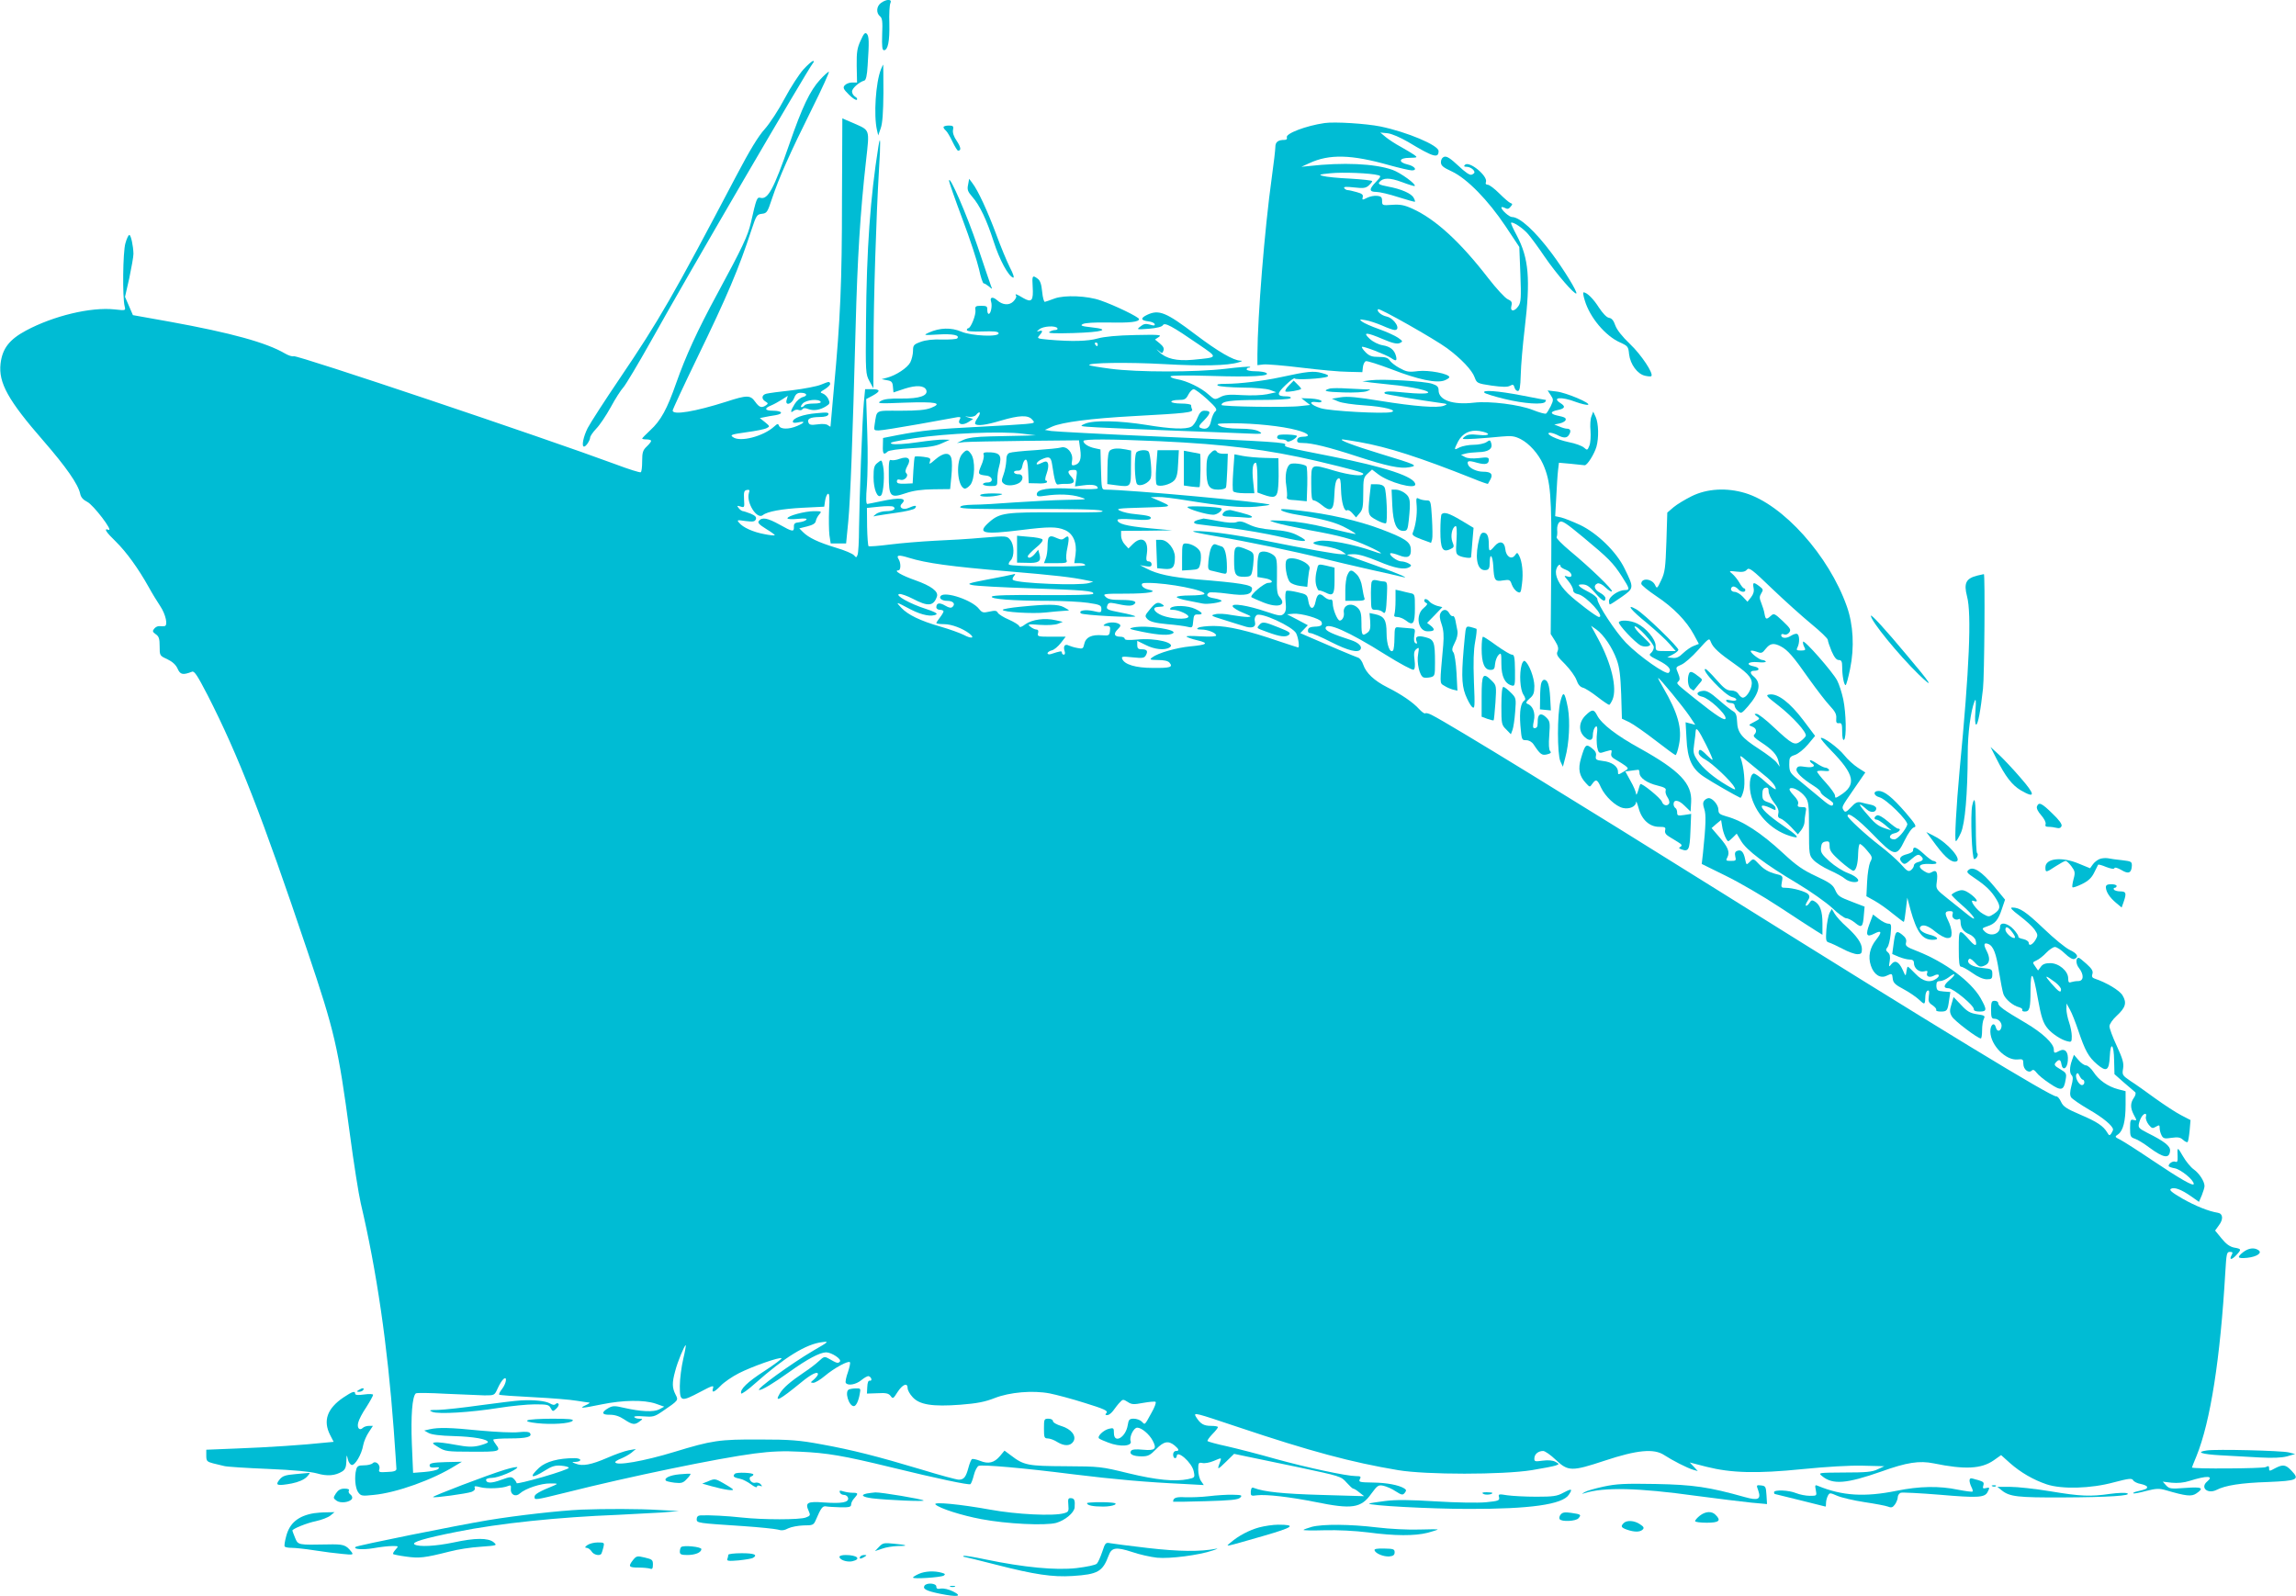 <?xml version="1.0" standalone="no"?>
<!DOCTYPE svg PUBLIC "-//W3C//DTD SVG 20010904//EN"
 "http://www.w3.org/TR/2001/REC-SVG-20010904/DTD/svg10.dtd">
<svg version="1.0" xmlns="http://www.w3.org/2000/svg"
 width="1280pt" height="890pt" viewBox="0 0 1280 890"
 preserveAspectRatio="xMidYMid meet">
<g transform="translate(0,890) scale(0.1,-0.1)"
fill="#00bcd4" stroke="none">
<path d="M4912 8884 c-26 -18 -29 -56 -6 -75 13 -10 15 -30 12 -101 -2 -66 0
-88 10 -88 22 0 32 49 30 148 -2 53 1 105 6 115 11 22 -20 24 -52 1z"/>
<path d="M4798 8674 c-19 -41 -23 -64 -22 -141 l2 -93 -28 0 c-15 0 -33 -7
-41 -16 -11 -13 -7 -21 24 -52 20 -20 40 -33 44 -28 4 4 0 12 -10 17 -9 6 -17
18 -17 29 0 17 38 52 69 61 9 3 15 30 18 84 9 133 8 164 -5 177 -9 9 -17 1
-34 -38z"/>
<path d="M4479 8513 c-24 -27 -71 -99 -104 -161 -33 -63 -83 -139 -111 -171
-36 -39 -85 -120 -159 -261 -354 -673 -430 -805 -650 -1130 -84 -124 -164
-248 -179 -277 -24 -48 -35 -103 -20 -103 11 0 33 34 34 50 0 8 15 30 34 50
19 19 55 73 81 120 25 47 57 96 70 110 13 14 84 133 158 265 199 358 866 1501
899 1543 7 8 7 12 1 12 -6 0 -30 -21 -54 -47z"/>
<path d="M4911 8513 c-29 -74 -41 -255 -22 -338 l7 -30 14 40 c10 28 14 89 15
197 0 87 -1 158 -1 158 -1 0 -7 -12 -13 -27z"/>
<path d="M4572 8456 c-56 -61 -99 -150 -172 -361 -86 -248 -119 -309 -160
-298 -20 5 -23 -2 -54 -139 -17 -73 -47 -137 -185 -392 -114 -210 -178 -351
-231 -501 -51 -146 -86 -210 -145 -264 -25 -23 -45 -44 -45 -46 0 -3 11 -5 25
-5 14 0 25 -4 25 -8 0 -5 -11 -19 -25 -32 -21 -20 -25 -33 -25 -81 0 -32 -3
-60 -8 -62 -4 -3 -68 17 -142 45 -394 146 -1774 610 -1793 602 -8 -3 -29 4
-48 15 -104 61 -300 115 -641 177 l-207 37 -22 51 -22 51 24 105 c12 58 23
119 23 135 -1 44 -14 105 -23 105 -5 0 -15 -21 -22 -47 -14 -48 -17 -300 -4
-351 6 -24 6 -24 -57 -17 -132 14 -340 -36 -493 -118 -93 -50 -132 -100 -142
-185 -12 -106 42 -204 240 -431 125 -144 193 -241 204 -294 4 -20 17 -34 39
-45 34 -16 149 -167 119 -156 -29 11 -15 -12 41 -66 58 -57 125 -149 184 -255
18 -33 47 -80 63 -104 31 -46 45 -110 24 -112 -7 -1 -19 -1 -28 0 -9 1 -22 -5
-29 -14 -11 -13 -10 -18 8 -31 18 -12 22 -25 22 -67 0 -52 0 -53 42 -72 29
-14 48 -31 58 -53 15 -34 29 -37 81 -17 13 5 31 -24 87 -132 171 -335 304
-677 555 -1423 153 -453 172 -536 237 -1019 22 -167 50 -342 61 -389 89 -378
149 -789 184 -1262 8 -113 15 -212 15 -220 0 -11 -14 -16 -51 -17 -45 -3 -50
-1 -44 16 7 24 -21 49 -37 33 -7 -7 -29 -12 -49 -12 -30 0 -38 -4 -43 -23 -11
-41 -6 -102 10 -126 16 -22 21 -23 87 -16 128 12 331 85 457 164 l35 21 -90
-2 c-72 -2 -90 -6 -90 -18 0 -11 9 -14 30 -12 23 3 27 1 18 -8 -6 -7 -40 -14
-76 -17 l-64 -5 -7 163 c-6 154 2 262 22 280 4 4 79 3 167 -2 88 -4 185 -8
216 -9 56 0 56 0 74 40 10 22 24 45 32 51 22 19 16 -24 -8 -55 -12 -15 -19
-29 -16 -32 2 -3 87 -9 188 -14 101 -5 211 -14 244 -20 33 -5 65 -10 70 -10 6
-1 -3 -7 -20 -15 -42 -19 -22 -18 90 5 119 24 234 26 300 4 l48 -17 -28 -15
c-31 -16 -101 -13 -198 9 -50 12 -62 11 -84 -1 -42 -24 -40 -39 7 -38 28 0 53
-8 80 -26 45 -30 59 -32 86 -11 19 14 19 14 -3 15 -12 0 -24 4 -27 9 -4 5 18
7 51 4 52 -4 62 -2 103 26 94 64 93 63 76 96 -19 37 -20 65 -2 130 13 52 52
145 59 145 2 0 -4 -35 -14 -77 -10 -43 -19 -111 -19 -150 0 -89 5 -91 115 -33
66 35 76 38 70 20 -9 -29 6 -24 43 14 18 19 63 50 100 69 72 37 230 93 239 84
3 -3 -40 -35 -95 -71 -95 -61 -138 -103 -130 -125 1 -6 37 19 78 56 164 145
284 220 375 230 38 5 35 2 -50 -47 -126 -74 -327 -220 -302 -220 17 0 77 36
168 101 99 71 169 108 204 109 31 0 90 -39 77 -52 -11 -11 -16 -9 -62 17 -23
13 -27 12 -55 -14 -16 -15 -52 -43 -80 -61 -80 -54 -119 -88 -138 -120 -31
-52 -2 -37 119 62 57 47 94 65 94 46 0 -5 -10 -18 -22 -29 -21 -17 -21 -18 -4
-19 10 0 39 17 65 39 51 43 130 86 139 76 4 -3 -2 -28 -11 -56 -10 -27 -15
-54 -12 -59 11 -18 57 -10 87 15 17 14 35 24 41 22 16 -5 21 -28 6 -25 -8 2
-13 -10 -14 -35 l-2 -37 59 2 c48 3 62 -1 73 -15 13 -18 15 -16 39 22 28 43
56 54 56 21 0 -11 12 -33 28 -50 38 -42 110 -54 267 -42 91 7 137 16 190 37
84 33 213 44 307 26 35 -7 123 -30 195 -53 107 -33 131 -44 122 -55 -9 -10 -8
-13 4 -13 9 0 24 12 34 26 10 14 26 35 36 45 16 18 19 18 43 3 22 -15 34 -16
86 -6 34 6 65 9 70 6 5 -3 -5 -31 -23 -62 -39 -71 -35 -67 -54 -48 -9 9 -29
16 -44 16 -25 0 -29 -5 -34 -36 -11 -69 -77 -106 -77 -44 0 28 -2 30 -27 24
-31 -7 -68 -43 -56 -54 4 -4 27 -14 51 -23 66 -26 137 -21 125 9 -8 22 17 74
37 74 24 0 67 -36 86 -72 25 -47 14 -57 -54 -51 -41 4 -62 2 -67 -7 -11 -18
13 -30 60 -30 35 0 47 6 80 40 43 44 68 49 103 21 26 -22 28 -31 7 -31 -8 0
-15 -9 -15 -20 0 -11 5 -20 10 -20 6 0 10 5 10 10 0 40 86 -35 95 -84 7 -34 6
-35 -32 -43 -72 -15 -176 -5 -333 33 -151 37 -159 38 -350 39 -211 1 -232 5
-305 61 l-35 26 -25 -30 c-32 -38 -65 -46 -111 -27 -20 8 -40 12 -45 10 -5 -3
-14 -25 -20 -48 -14 -52 -25 -67 -54 -67 -12 0 -105 25 -206 56 -250 75 -388
110 -559 141 -124 23 -174 27 -345 27 -226 1 -265 -5 -475 -69 -170 -52 -330
-80 -330 -57 0 4 15 13 33 20 17 7 43 21 57 32 l25 21 -40 -7 c-22 -4 -76 -23
-119 -42 -90 -39 -139 -48 -176 -33 -24 9 -24 10 -3 10 40 2 36 21 -4 21 -90
0 -159 -19 -197 -53 -60 -56 -44 -64 32 -16 38 24 58 30 91 27 23 -2 42 -7 42
-12 0 -5 -65 -28 -145 -51 -81 -23 -146 -39 -146 -34 0 4 -7 15 -15 23 -14 14
-21 13 -71 -5 -54 -20 -84 -20 -84 1 0 5 15 10 33 10 33 0 130 40 141 58 3 6
-29 0 -71 -13 -95 -29 -404 -147 -399 -152 5 -6 188 19 215 29 14 5 21 14 18
22 -5 11 1 12 31 4 37 -10 123 -7 155 7 14 6 17 3 15 -15 -4 -33 26 -49 50
-27 31 28 118 57 170 56 42 0 44 -1 22 -11 -82 -33 -110 -49 -110 -63 0 -20
-1 -20 178 24 345 87 847 191 1049 217 92 12 163 15 253 10 153 -7 241 -22
508 -87 253 -62 433 -100 442 -94 4 3 13 25 19 50 6 25 19 49 27 52 22 8 251
-12 527 -47 227 -28 405 -44 620 -54 l108 -6 -15 22 c-9 12 -16 41 -16 64 0
38 2 41 23 37 13 -3 41 2 62 11 48 20 46 21 35 -10 -16 -41 -12 -40 35 6 l45
44 62 -13 c35 -7 169 -35 298 -62 230 -49 236 -50 266 -84 17 -19 34 -35 38
-35 5 0 20 -9 34 -21 l27 -21 -240 7 c-211 6 -318 17 -375 39 -11 5 -15 -1
-17 -20 -1 -24 1 -26 35 -21 51 6 183 -9 328 -38 201 -41 252 -34 309 47 34
46 39 50 68 44 17 -4 48 -17 68 -31 33 -21 39 -22 50 -9 10 13 10 17 -2 25
-30 19 -97 32 -175 33 -75 1 -81 3 -73 19 8 14 5 17 -22 17 -51 0 -272 47
-449 96 -91 26 -212 57 -269 70 -57 12 -106 26 -109 29 -3 3 9 20 26 38 18 18
32 36 32 40 0 4 -17 7 -38 7 -42 0 -60 11 -85 51 -15 26 -6 23 236 -58 402
-135 634 -197 892 -240 156 -26 581 -26 744 0 62 10 123 22 134 26 21 8 21 8
-2 21 -15 8 -41 10 -71 6 -43 -6 -47 -5 -46 14 1 23 22 40 49 40 10 0 42 -22
71 -50 68 -64 88 -65 272 -4 181 60 275 69 332 31 46 -30 128 -72 162 -82 l25
-7 -22 24 -23 24 93 -24 c139 -35 280 -39 537 -13 131 13 262 21 335 19 l120
-3 -37 -17 c-30 -15 -66 -18 -185 -18 -148 -1 -148 -1 -125 -20 59 -49 135
-43 329 25 144 52 214 62 293 46 175 -36 266 -31 335 17 l41 29 49 -44 c60
-53 131 -94 205 -119 84 -28 246 -24 374 11 84 22 101 24 108 12 4 -8 24 -18
43 -21 19 -4 35 -11 35 -17 0 -10 -7 -13 -54 -24 -15 -3 -26 -8 -23 -11 2 -3
34 3 71 13 56 14 72 15 108 5 116 -34 145 -37 172 -19 46 31 32 38 -61 31 -81
-6 -89 -5 -107 14 l-19 21 50 -6 c33 -3 68 0 99 10 98 31 138 29 99 -3 -41
-34 2 -72 52 -47 49 25 134 39 286 44 166 7 180 13 131 64 -31 33 -47 35 -88
14 -35 -19 -36 -19 -36 0 0 12 -4 13 -19 5 -17 -8 -411 -11 -411 -2 0 1 11 30
25 63 78 192 133 544 161 1027 6 102 8 112 25 112 17 0 18 -3 9 -20 -14 -27 2
-25 28 3 29 31 28 34 -13 41 -24 5 -45 20 -70 51 l-36 44 21 29 c26 34 23 65
-5 70 -51 8 -126 38 -198 79 -60 35 -76 48 -64 55 19 10 56 -3 112 -42 l44
-31 16 37 c8 20 15 43 15 51 0 26 -29 71 -60 93 -17 12 -44 45 -60 73 -31 54
-33 54 -30 -2 1 -26 -2 -33 -13 -28 -14 5 -37 -10 -37 -24 0 -4 16 -10 35 -13
34 -7 105 -65 105 -87 0 -16 -75 27 -230 131 -80 54 -160 105 -179 115 -32 16
-33 17 -12 31 27 20 41 73 41 164 l0 76 -42 11 c-57 15 -108 51 -137 96 -13
20 -32 37 -42 37 -9 0 -28 13 -42 30 l-25 29 -11 -31 c-14 -39 -14 -71 -1 -84
8 -8 7 -25 -2 -58 -9 -34 -9 -52 -2 -64 6 -9 51 -40 99 -68 79 -45 135 -92
135 -112 0 -4 -5 -14 -10 -22 -9 -13 -12 -12 -22 5 -22 37 -56 60 -150 100
-77 33 -96 45 -108 72 -8 18 -20 31 -26 30 -25 -5 -654 378 -1864 1135 -806
504 -1511 937 -1617 991 -17 9 -33 13 -37 10 -4 -4 -19 7 -34 23 -34 38 -100
83 -178 122 -73 37 -118 79 -134 126 -6 19 -19 36 -28 39 -16 5 -168 69 -275
116 l-48 21 21 22 21 22 -58 31 -58 30 35 3 c43 4 150 -27 157 -45 8 -19 -2
-26 -39 -27 -23 -1 -34 -6 -36 -18 -2 -12 3 -18 14 -18 9 0 61 -22 115 -50 95
-48 151 -62 164 -40 10 16 -13 38 -53 51 -102 33 -142 51 -142 66 0 39 126
-16 334 -147 80 -50 151 -88 157 -84 7 4 9 23 5 54 -5 37 -3 50 10 61 15 12
16 10 10 -28 -9 -48 8 -122 30 -130 8 -3 25 -2 39 1 24 6 25 10 25 80 0 117
-5 131 -53 143 -44 12 -61 4 -49 -25 4 -10 1 -13 -7 -8 -8 5 -10 20 -6 45 6
35 5 36 -27 38 -18 2 -44 4 -58 5 -24 3 -25 1 -26 -59 0 -35 -4 -66 -8 -70
-17 -18 -36 33 -36 97 0 74 -13 95 -66 106 l-29 6 4 -48 c2 -37 -1 -50 -15
-61 -30 -22 -34 -16 -34 52 0 52 -4 69 -20 85 -35 35 -86 17 -78 -27 3 -21 -9
-43 -23 -43 -13 0 -39 63 -39 96 0 16 -5 24 -12 21 -7 -2 -23 4 -35 15 -27 25
-40 17 -49 -27 -9 -47 -32 -45 -40 3 -6 36 -8 38 -60 50 -30 7 -58 11 -63 7
-5 -3 -7 -29 -4 -58 4 -41 2 -57 -10 -69 -15 -14 -24 -13 -99 12 -103 35 -193
49 -186 29 3 -8 29 -24 59 -36 46 -19 50 -22 25 -23 -16 0 -57 5 -91 11 -34 7
-75 9 -91 4 -27 -6 -23 -9 46 -30 41 -13 91 -29 112 -35 48 -17 72 -7 64 24
-4 15 0 28 9 36 23 19 201 -63 221 -101 12 -24 20 -79 11 -79 -2 0 -50 16
-108 35 -171 59 -285 85 -363 85 -39 0 -78 -5 -86 -10 -11 -7 -7 -10 17 -10
37 0 83 -19 83 -33 0 -6 -32 -8 -85 -5 -47 3 -83 3 -80 -1 2 -4 29 -14 60 -21
67 -16 56 -25 -40 -34 -75 -7 -180 -37 -211 -61 -17 -13 -14 -14 32 -15 34 0
56 -5 64 -15 21 -25 4 -30 -93 -29 -96 0 -159 19 -171 51 -5 13 2 14 58 8 58
-6 66 -4 75 13 12 23 5 32 -26 32 -18 0 -23 6 -23 24 l0 23 47 -23 c48 -25
107 -31 133 -14 41 25 -78 55 -182 44 -47 -4 -68 -3 -68 5 0 6 -11 11 -24 11
-35 0 -40 16 -15 41 17 17 19 23 8 30 -19 12 -60 11 -79 -1 -12 -8 -10 -10 8
-10 20 0 23 -5 20 -27 -3 -26 -6 -28 -43 -25 -59 5 -92 -11 -100 -47 -6 -28
-9 -30 -38 -24 -18 3 -40 10 -49 14 -21 11 -32 -4 -23 -31 4 -11 2 -20 -4 -20
-6 0 -11 5 -11 11 0 11 -6 10 -62 -8 -10 -3 -18 -1 -18 5 0 5 11 13 24 16 13
3 35 22 50 41 l27 35 -80 0 c-74 0 -79 1 -74 20 4 13 0 20 -9 20 -8 0 -23 7
-34 16 -18 14 -13 15 54 10 43 -3 85 0 100 6 l27 11 -40 9 c-60 14 -131 4
-168 -22 -21 -16 -32 -20 -35 -11 -2 7 -28 23 -57 36 -29 12 -57 30 -62 38 -6
13 -16 14 -47 7 -35 -8 -41 -6 -58 15 -38 49 -187 99 -213 73 -13 -13 6 -28
35 -28 33 0 48 -16 31 -33 -8 -8 -19 -7 -41 6 -32 19 -50 16 -50 -9 0 -8 9
-14 20 -14 11 0 20 -4 20 -9 0 -4 -9 -20 -20 -34 -11 -14 -20 -28 -20 -31 0
-3 19 -6 43 -6 41 0 103 -23 142 -53 32 -25 11 -30 -32 -7 -22 11 -80 32 -129
46 -115 33 -182 66 -219 105 -34 36 -33 36 54 -10 61 -31 116 -42 142 -26 6 5
-18 17 -59 30 -86 27 -176 77 -149 83 10 2 44 -10 77 -27 84 -44 114 -41 133
12 11 29 -31 60 -121 92 -75 26 -124 55 -93 55 13 0 14 39 2 60 -17 26 -2 28
56 10 97 -30 234 -49 548 -75 272 -23 360 -33 450 -52 l30 -6 -25 -8 c-53 -15
-391 -2 -422 17 -5 3 -3 13 4 21 11 14 10 15 -7 10 -11 -3 -74 -16 -140 -28
-108 -21 -117 -24 -85 -31 19 -5 166 -13 325 -18 297 -10 359 -15 349 -31 -3
-6 -122 -8 -279 -7 -186 2 -278 -1 -285 -8 -14 -14 119 -24 316 -24 79 0 177
-5 219 -11 68 -10 75 -14 75 -34 0 -21 -2 -22 -44 -12 -46 10 -86 3 -70 -13
10 -10 312 -26 303 -16 -3 3 -39 13 -78 20 -81 16 -86 18 -77 42 5 13 13 15
39 10 68 -15 92 -16 107 -7 25 17 1 26 -70 26 -53 0 -74 4 -87 18 -16 16 -11
17 112 17 129 0 188 11 127 23 -16 3 -32 13 -35 21 -5 13 1 16 31 16 117 0
328 -42 316 -62 -3 -4 -39 -8 -80 -8 -41 0 -74 -4 -74 -9 0 -4 28 -14 63 -20
34 -7 71 -14 81 -16 27 -6 106 6 106 15 0 4 -18 10 -40 14 -39 6 -51 18 -29
32 6 3 52 1 103 -6 100 -14 136 -6 136 29 0 20 -63 31 -312 51 -138 12 -218
29 -276 60 l-37 19 33 -6 c25 -4 32 -2 32 11 0 9 -7 16 -16 16 -14 0 -16 8
-10 46 10 74 -30 99 -79 50 l-24 -24 -20 22 c-12 12 -21 34 -21 49 l0 27 143
1 142 2 -131 12 c-126 12 -174 25 -174 46 0 6 32 7 89 3 60 -5 90 -3 95 4 8
13 -12 18 -89 26 -27 2 -63 10 -80 18 -27 12 -14 14 130 18 169 5 166 3 75 43
l-35 15 40 1 c22 1 94 -8 161 -19 198 -32 304 -42 387 -35 43 4 77 9 75 11
-13 13 -789 84 -915 84 -22 0 -22 4 -25 112 l-3 112 -32 7 c-34 7 -63 25 -63
40 0 12 153 11 425 -1 369 -17 605 -47 875 -110 193 -46 260 -64 260 -72 0
-16 -77 -7 -159 17 -136 40 -131 42 -131 -70 0 -76 3 -95 14 -95 8 0 28 -12
45 -26 48 -40 66 -30 69 41 3 76 9 102 24 108 10 3 13 -13 14 -62 2 -72 18
-126 34 -116 6 4 19 -4 30 -17 l20 -23 20 24 c17 19 20 38 20 110 0 80 2 90
24 110 l25 23 34 -26 c60 -46 207 -86 207 -57 0 42 -165 97 -470 157 -254 50
-262 52 -255 64 8 13 -60 18 -685 45 -322 14 -601 29 -620 32 l-35 6 42 19
c56 24 213 45 453 58 294 16 332 20 326 37 -4 8 -6 19 -6 24 0 5 -25 9 -55 9
-30 0 -55 5 -55 10 0 6 18 10 40 10 34 0 42 4 55 30 9 17 22 30 30 30 7 0 41
-25 75 -56 51 -47 58 -58 45 -68 -8 -6 -18 -29 -23 -51 -8 -41 -26 -53 -59
-41 -13 6 -10 14 21 44 38 40 38 52 0 52 -16 0 -26 -10 -38 -39 -8 -22 -24
-45 -35 -50 -30 -16 -113 -13 -251 10 -151 24 -291 27 -340 7 -35 -15 -34 -15
70 -21 58 -3 238 -11 400 -17 162 -6 347 -13 410 -16 106 -5 113 -4 90 10 -17
10 -53 16 -110 16 -54 0 -94 6 -110 15 -23 13 -17 14 71 15 125 0 277 -16 358
-38 66 -17 83 -37 34 -37 -18 0 -29 -6 -31 -17 -3 -14 4 -18 32 -18 50 0 144
-23 300 -74 165 -54 243 -71 293 -61 50 9 42 13 -162 75 -154 47 -237 79 -210
80 6 0 48 -7 95 -15 158 -28 335 -85 634 -204 43 -18 80 -30 81 -29 1 2 8 14
15 27 14 28 2 41 -42 41 -35 0 -75 19 -83 38 -9 23 1 26 49 12 48 -13 66 -8
66 17 0 13 -9 15 -55 9 -36 -4 -64 -2 -78 6 l-22 12 25 7 c14 4 46 7 71 8 56
1 81 18 73 48 -6 21 -8 21 -27 8 -12 -8 -44 -15 -72 -15 -27 0 -62 -7 -77 -14
-33 -18 -34 -16 -9 33 24 45 66 66 118 58 66 -11 65 -29 -2 -22 -47 5 -64 3
-80 -10 -19 -15 -15 -15 60 -11 44 3 110 8 146 12 55 5 72 3 106 -14 49 -25
99 -82 125 -139 43 -97 49 -175 46 -573 l-3 -375 24 -38 c18 -29 21 -43 14
-59 -8 -17 -1 -29 43 -72 28 -29 56 -68 63 -88 8 -24 20 -38 35 -42 13 -3 49
-26 81 -51 32 -25 62 -45 66 -45 3 0 12 14 19 30 26 64 -6 200 -80 337 l-40
74 30 -21 c40 -29 88 -99 113 -168 16 -44 21 -89 25 -193 l4 -136 42 -20 c22
-11 88 -57 146 -102 57 -44 107 -81 111 -81 4 0 13 25 19 57 19 91 -5 177 -89
321 -17 28 -29 52 -27 52 8 0 140 -161 175 -213 l32 -48 -27 7 -27 7 5 -89 c5
-118 31 -173 102 -218 42 -28 173 -103 198 -114 4 -2 12 16 18 39 11 40 3 132
-17 186 -4 12 5 8 28 -13 19 -16 57 -47 84 -69 57 -44 84 -74 85 -94 0 -7 -25
10 -56 38 -31 29 -61 50 -68 48 -22 -7 -28 -74 -12 -130 31 -108 123 -196 233
-223 40 -10 21 10 -60 65 -78 53 -124 97 -114 108 4 4 23 -1 43 -10 34 -17 35
-17 32 0 -2 10 -19 23 -38 29 -31 10 -35 16 -35 45 0 24 5 35 18 37 12 3 17
-3 17 -21 0 -13 13 -41 30 -62 21 -26 28 -44 24 -60 -4 -17 -1 -25 13 -29 10
-3 36 -24 58 -47 l38 -41 19 24 c9 12 18 33 18 44 0 12 3 36 6 53 6 29 4 31
-21 31 -21 0 -26 4 -21 17 4 11 -4 27 -25 49 -19 20 -27 34 -20 38 16 10 61
-15 85 -47 19 -26 21 -42 21 -177 0 -144 1 -149 25 -175 14 -15 54 -41 90 -57
36 -16 74 -37 85 -47 11 -10 33 -18 48 -19 47 -3 28 28 -30 50 -29 10 -75 40
-103 65 -43 39 -51 50 -48 77 2 23 9 32 26 34 19 3 22 -1 22 -27 0 -24 12 -40
60 -83 33 -29 66 -53 72 -53 15 0 26 38 27 97 1 26 4 49 9 52 4 2 22 -13 40
-35 31 -36 32 -40 18 -66 -7 -16 -15 -64 -17 -109 l-4 -81 45 -25 c25 -14 71
-46 102 -72 31 -25 59 -46 61 -46 3 0 8 30 12 68 l8 67 18 -68 c35 -125 66
-167 123 -167 41 0 30 17 -18 29 -40 10 -63 31 -49 45 14 14 44 4 83 -29 23
-19 53 -35 66 -35 20 0 24 5 24 30 0 17 -9 48 -20 69 -20 41 -18 51 12 51 14
0 18 -5 13 -19 -6 -19 18 -36 36 -25 5 3 9 -4 9 -16 0 -33 16 -56 49 -69 16
-7 32 -22 35 -34 9 -34 -3 -34 -32 -1 -61 69 -62 68 -62 -45 0 -77 3 -101 13
-101 8 0 36 -16 63 -35 30 -22 61 -35 80 -35 27 0 31 3 31 29 0 27 -3 29 -55
34 -57 6 -90 26 -77 47 5 9 15 4 32 -14 26 -29 35 -31 64 -16 23 13 24 41 3
81 -17 33 -14 45 10 36 29 -11 45 -54 60 -154 9 -55 20 -112 25 -126 11 -29
54 -65 88 -73 12 -4 20 -10 17 -15 -3 -5 4 -9 14 -9 27 0 32 18 32 123 1 115
14 99 40 -46 20 -111 30 -141 57 -173 25 -29 74 -61 106 -69 25 -7 27 -5 27
28 0 19 -7 54 -15 77 -8 23 -15 57 -15 74 l1 31 19 -35 c11 -19 31 -71 46
-115 38 -113 57 -148 105 -189 53 -45 67 -36 71 45 4 85 23 68 24 -23 l2 -77
53 -47 c30 -25 58 -50 63 -54 4 -5 1 -19 -8 -31 -20 -29 -20 -56 -1 -93 19
-35 19 -35 -2 -30 -15 4 -18 -2 -18 -45 0 -46 2 -52 27 -60 15 -5 51 -27 80
-49 80 -59 112 -64 116 -18 2 26 -31 52 -127 100 -48 25 -52 29 -46 54 7 29
23 52 35 52 5 0 6 -8 3 -18 -2 -10 5 -29 16 -43 17 -21 22 -22 40 -11 19 11
21 10 21 -9 0 -11 5 -29 11 -40 9 -17 17 -19 55 -13 35 5 49 3 64 -11 11 -10
23 -16 26 -12 3 3 8 32 11 64 l5 58 -54 28 c-29 15 -93 57 -143 93 -49 36
-111 80 -138 97 -45 31 -47 34 -41 69 5 31 -2 54 -35 126 -23 49 -41 98 -41
110 0 12 18 38 40 58 50 46 58 73 33 114 -16 28 -90 72 -156 94 -13 4 -17 12
-12 26 5 15 -3 29 -32 55 -21 19 -41 35 -44 35 -18 0 -17 -35 1 -57 29 -37 27
-73 -4 -73 -13 0 -31 -3 -40 -6 -12 -5 -16 0 -16 21 0 41 -52 85 -100 85 -28
0 -43 -6 -53 -21 l-15 -20 -16 23 c-16 22 -15 23 7 33 14 6 38 25 55 43 16 17
38 32 48 32 10 0 35 -16 55 -36 24 -23 43 -34 53 -31 28 11 17 31 -26 51 -23
11 -88 64 -144 118 -100 95 -134 118 -176 118 -14 0 -3 -13 41 -46 33 -25 71
-59 83 -76 19 -28 20 -33 7 -56 -16 -29 -39 -40 -39 -19 0 8 -13 17 -30 21
-17 3 -29 9 -28 13 2 5 -10 23 -26 41 -33 36 -76 44 -76 14 0 -41 -54 -57 -86
-25 -16 16 -15 18 14 28 44 14 62 35 82 96 l18 53 -61 74 c-69 83 -116 114
-142 92 -14 -11 -10 -17 32 -45 64 -43 94 -72 122 -118 26 -43 23 -58 -14 -83
-26 -17 -29 -17 -59 0 -36 19 -83 85 -53 73 40 -15 5 28 -41 53 -19 9 -30 9
-53 0 -16 -7 -29 -16 -29 -19 0 -4 25 -29 55 -55 70 -60 99 -108 34 -55 -24
19 -74 59 -110 88 -65 52 -67 54 -62 91 8 55 -1 74 -26 58 -15 -9 -24 -8 -46
6 -38 25 -26 41 29 39 29 -2 45 1 41 7 -3 6 -11 10 -17 10 -6 0 -31 18 -55 41
-42 38 -58 43 -58 16 0 -6 -14 -14 -32 -19 -40 -10 -50 -25 -30 -46 14 -14 19
-12 52 17 29 25 40 30 51 20 21 -17 17 -28 -11 -35 -14 -3 -25 -12 -25 -19 0
-7 -7 -19 -16 -26 -14 -11 -22 -7 -57 33 -23 25 -76 72 -117 103 -78 60 -180
154 -180 166 0 25 58 -18 140 -102 122 -126 133 -128 178 -35 20 41 41 70 52
73 17 4 10 16 -46 82 -75 86 -118 121 -151 121 -32 0 -29 -26 4 -35 38 -9 163
-133 156 -153 -12 -34 -55 -82 -72 -82 -33 0 -33 27 0 34 26 5 42 26 20 26 -6
0 -30 18 -56 40 -27 23 -51 37 -60 34 -18 -7 -20 -24 -2 -24 6 0 28 -14 47
-30 l35 -30 -35 11 c-42 14 -59 28 -114 94 -40 47 -35 53 11 12 23 -21 53 -17
53 6 0 8 -13 17 -29 20 -16 3 -40 9 -55 13 -21 5 -32 0 -57 -27 -25 -26 -32
-30 -40 -18 -13 21 -14 17 56 119 l64 93 -42 27 c-23 15 -57 46 -76 70 -33 41
-120 105 -130 95 -3 -3 23 -34 56 -68 133 -136 145 -193 51 -252 -25 -16 -28
-16 -28 -1 0 9 -23 41 -50 71 -28 30 -50 59 -50 63 0 4 16 6 36 4 26 -3 35 -1
30 7 -4 6 -13 11 -20 11 -7 0 -30 11 -50 25 -20 13 -36 20 -36 15 0 -5 5 -12
10 -15 26 -16 8 -27 -34 -21 -36 6 -45 4 -50 -10 -7 -18 28 -53 96 -96 21 -13
38 -28 38 -35 0 -6 16 -21 35 -33 19 -12 35 -25 35 -29 0 -22 -18 -16 -62 22
-28 23 -80 66 -116 96 -63 50 -66 55 -67 97 0 41 2 45 32 55 18 6 50 32 72 58
l40 48 -67 89 c-73 96 -140 148 -186 142 -25 -3 -21 -8 50 -63 78 -61 158
-149 151 -168 -2 -6 -15 -19 -29 -30 -33 -25 -46 -18 -150 79 -43 41 -86 74
-95 74 -15 0 -14 -2 2 -14 18 -13 17 -14 -15 -31 -33 -17 -34 -18 -12 -26 24
-9 29 -28 11 -46 -7 -7 4 -19 38 -41 63 -41 90 -70 98 -107 l7 -30 -17 23 c-9
13 -54 47 -100 77 -96 62 -119 90 -121 153 -1 32 -7 48 -20 55 -11 6 -47 34
-81 64 -48 42 -69 54 -90 51 -38 -4 -40 -25 -2 -33 36 -8 129 -93 129 -119 0
-20 -46 9 -175 112 -105 85 -101 80 -87 94 8 8 8 19 -3 45 -14 33 -14 33 18
47 18 7 60 44 94 82 61 68 62 68 71 44 12 -31 46 -62 135 -124 81 -57 100 -83
91 -122 -8 -32 -31 -64 -48 -64 -6 0 -17 9 -24 20 -8 13 -23 20 -41 20 -24 0
-40 12 -82 60 -29 33 -56 60 -61 60 -30 0 107 -146 147 -156 37 -9 31 -27 -6
-19 -22 5 -29 4 -25 -4 4 -6 16 -11 27 -11 10 0 19 -6 19 -13 0 -8 8 -22 19
-31 18 -16 20 -15 56 26 66 76 76 130 31 167 -22 18 -20 31 3 31 33 0 33 17 1
24 -52 10 -36 29 20 24 27 -3 47 -1 44 4 -3 4 -11 8 -18 8 -16 0 -66 38 -66
50 0 4 14 3 31 -3 28 -11 33 -10 53 16 24 30 44 34 84 13 38 -20 69 -55 157
-181 43 -60 95 -128 116 -150 29 -31 38 -47 36 -70 -2 -24 2 -29 16 -27 14 2
17 -5 17 -48 0 -32 4 -49 10 -45 15 9 12 149 -4 226 -8 37 -23 84 -34 105 -25
48 -185 230 -190 216 -2 -6 1 -19 7 -30 9 -16 6 -19 -19 -19 -25 0 -27 3 -19
18 12 24 12 66 -1 74 -6 4 -22 -1 -36 -10 -26 -17 -54 -14 -54 4 0 6 7 8 16 4
10 -4 22 1 29 11 11 15 6 23 -36 63 -46 43 -50 45 -67 29 -25 -22 -29 -21 -35
12 -2 15 -11 42 -18 60 -11 27 -11 36 0 54 12 19 11 23 -10 39 -33 25 -39 24
-33 -9 4 -19 -1 -35 -14 -52 l-20 -25 -26 28 c-14 15 -34 27 -46 27 -11 0 -20
7 -20 15 0 8 6 15 14 15 7 0 19 -7 26 -15 14 -17 40 -20 40 -5 0 6 -4 10 -8
10 -4 0 -16 15 -26 33 -10 17 -28 39 -39 48 -20 16 -19 17 24 12 33 -4 48 -1
58 11 12 14 28 2 140 -106 69 -66 168 -155 219 -197 50 -41 92 -81 92 -89 0
-7 10 -36 21 -63 15 -34 27 -49 40 -49 15 0 19 -8 19 -39 0 -48 10 -101 19
-101 4 0 15 41 25 90 25 121 18 247 -18 349 -100 283 -355 568 -567 632 -103
31 -213 25 -299 -18 -36 -18 -81 -45 -100 -61 l-35 -30 -5 -163 c-5 -145 -8
-170 -29 -214 -22 -47 -24 -49 -34 -27 -17 36 -77 42 -77 7 0 -7 38 -38 84
-69 95 -63 168 -138 209 -214 l28 -52 -28 -11 c-15 -5 -42 -24 -59 -40 -23
-23 -39 -30 -60 -27 l-29 3 29 15 c16 8 31 20 33 26 4 13 -191 202 -235 227
-60 34 -32 -3 61 -78 50 -42 107 -94 125 -116 l34 -39 -56 0 c-56 0 -56 0 -56
30 0 36 -54 100 -104 124 -38 18 -92 21 -101 7 -6 -11 89 -113 122 -130 20
-10 53 -6 53 6 0 3 -21 25 -47 49 -26 24 -44 47 -40 51 11 10 107 -94 107
-115 0 -11 -7 -25 -16 -33 -14 -11 -9 -16 41 -41 57 -29 76 -51 58 -69 -14
-14 -164 91 -238 167 -59 61 -160 215 -160 244 0 8 -20 25 -44 37 -54 27 -71
43 -51 44 33 3 46 -5 83 -47 40 -46 57 -54 57 -29 0 8 -13 21 -30 30 -32 17
-39 42 -14 52 9 3 27 -5 44 -22 17 -16 33 -26 36 -22 8 8 -122 133 -233 225
-44 37 -78 71 -75 77 3 5 5 24 3 41 -1 18 4 36 13 43 13 11 34 -3 133 -85 141
-117 165 -141 215 -218 44 -69 46 -76 16 -76 -35 0 -88 -37 -88 -60 0 -11 2
-20 5 -20 4 0 33 19 66 42 69 49 69 49 16 158 -45 93 -152 197 -248 243 -41
19 -89 38 -106 42 l-33 7 6 106 c3 59 7 126 10 150 l5 42 67 -6 c37 -4 71 -7
76 -8 14 -2 54 62 66 103 14 50 12 130 -4 166 l-14 30 -10 -27 c-6 -14 -8 -50
-5 -80 2 -29 0 -66 -6 -82 -11 -27 -12 -28 -30 -12 -11 10 -49 24 -86 31 -67
14 -130 45 -108 52 6 2 25 -3 42 -11 39 -21 58 -20 70 3 11 20 5 31 -15 31 -7
0 -25 5 -41 12 l-28 11 29 6 c16 3 31 12 34 18 4 13 -3 17 -50 27 -38 9 -35
22 7 30 40 8 44 20 15 38 -52 33 4 38 85 7 30 -11 61 -18 68 -16 20 8 -122 68
-175 74 l-50 6 17 -26 c16 -24 16 -28 0 -62 -10 -19 -21 -38 -26 -41 -5 -3
-38 6 -73 20 -75 30 -241 51 -328 41 -119 -14 -198 14 -198 69 0 19 -8 27 -35
36 -44 15 -277 28 -342 20 l-48 -6 50 -7 c28 -3 82 -9 120 -13 39 -3 101 -13
139 -21 103 -23 63 -35 -69 -22 -96 10 -127 8 -114 -6 5 -4 206 -38 304 -51
46 -6 48 -7 25 -16 -36 -14 -163 -4 -356 27 -127 21 -181 26 -219 20 l-50 -8
35 -15 c20 -9 84 -18 145 -22 110 -7 192 -28 150 -38 -46 -10 -341 6 -392 22
-57 18 -73 41 -23 34 19 -3 29 -1 27 6 -2 6 -28 12 -58 14 l-54 2 24 -19 25
-19 -55 -6 c-70 -9 -439 -3 -439 6 0 21 53 28 209 28 102 0 172 4 176 10 4 6
-6 10 -22 10 -56 0 -58 14 -6 63 26 25 49 42 51 37 4 -10 160 -1 182 10 10 6
1 12 -30 20 -47 13 -79 10 -235 -24 -93 -20 -225 -36 -300 -36 -42 0 -56 -3
-45 -10 8 -5 69 -10 135 -11 70 0 135 -6 155 -13 l35 -13 -51 -11 c-29 -6 -88
-8 -140 -5 -72 5 -96 2 -121 -11 -31 -16 -32 -15 -65 14 -41 38 -122 77 -177
86 -22 4 -38 11 -35 16 3 5 97 6 227 2 223 -7 334 -1 306 17 -8 5 -35 9 -61 9
-27 0 -48 5 -48 10 0 6 5 10 12 10 6 0 9 2 7 5 -3 2 -63 -2 -135 -11 -169 -20
-493 -20 -643 0 -62 8 -116 17 -118 20 -14 14 220 17 415 6 214 -12 356 -9
418 10 20 6 23 9 9 9 -40 2 -123 50 -249 145 -166 126 -205 141 -270 111 -40
-19 -37 -32 8 -37 16 -2 31 -8 33 -15 3 -9 -4 -10 -26 -3 -24 7 -36 4 -53 -10
-23 -18 -22 -18 47 -13 45 4 73 11 78 20 10 17 51 -5 199 -107 111 -76 112
-72 -33 -86 -89 -8 -149 6 -187 44 -16 15 -18 18 -5 8 22 -18 23 -18 29 -1 5
13 -1 24 -20 40 l-27 22 21 14 c19 12 3 14 -132 11 -100 -2 -172 -9 -208 -19
-56 -16 -145 -18 -273 -7 -64 6 -67 7 -53 23 21 23 20 32 -1 25 -15 -5 -15 -3
1 10 22 18 91 22 101 6 3 -5 -2 -10 -12 -10 -10 0 -25 -5 -33 -11 -11 -7 28
-9 133 -6 164 5 214 20 102 32 -56 6 -64 10 -49 18 12 7 66 10 139 9 125 -3
175 3 175 19 0 11 -136 77 -215 104 -73 26 -199 31 -255 11 -25 -9 -49 -18
-55 -19 -5 -1 -12 24 -15 56 -4 42 -11 63 -25 73 -29 22 -32 18 -28 -43 5 -80
-5 -92 -52 -65 -40 24 -49 27 -40 12 3 -5 -4 -19 -16 -31 -23 -23 -60 -20 -90
7 -24 21 -42 18 -34 -7 8 -23 -1 -69 -13 -69 -5 0 -8 10 -8 23 1 19 -4 22 -34
22 -31 0 -35 -3 -32 -24 4 -26 -26 -101 -40 -101 -4 0 -8 -5 -8 -10 0 -7 31
-10 86 -8 63 2 88 0 91 -9 8 -23 -150 -17 -208 8 -56 24 -120 22 -180 -5 -33
-15 -32 -16 51 -11 81 5 124 -4 106 -22 -4 -4 -42 -7 -84 -6 -51 2 -92 -3
-119 -13 -39 -14 -43 -19 -43 -50 0 -19 -7 -48 -15 -64 -16 -31 -80 -73 -130
-86 l-30 -8 30 -6 c25 -4 31 -10 33 -36 l3 -32 63 21 c66 21 109 18 120 -8 11
-31 -38 -48 -137 -47 -67 1 -99 -3 -117 -14 -23 -14 -11 -15 135 -9 174 6 213
-2 146 -29 -31 -12 -74 -16 -171 -16 -145 0 -130 8 -144 -77 -5 -31 -4 -33 22
-33 16 0 116 16 223 35 107 19 204 37 216 39 18 2 21 0 13 -14 -14 -26 17 -34
49 -13 l26 17 -25 8 c-25 7 -24 8 2 4 16 -2 33 3 39 10 22 27 30 14 10 -15
-11 -15 -18 -31 -14 -35 12 -12 60 -6 143 19 102 30 151 32 174 6 17 -19 16
-20 -36 -25 -29 -3 -149 -10 -266 -16 -222 -11 -311 -20 -448 -46 l-81 -16 -1
-44 c-2 -45 5 -53 26 -32 7 7 61 15 135 19 92 5 133 11 167 27 l45 20 -34 1
c-19 1 -85 -6 -147 -15 -67 -10 -124 -13 -141 -9 -22 7 7 14 127 32 177 27
482 40 600 25 l75 -9 -65 -2 c-36 -1 -119 -3 -185 -4 -88 -2 -129 -8 -155 -20
l-35 -17 40 5 c22 2 175 5 340 7 l300 3 7 -49 c8 -55 -1 -81 -31 -89 -17 -4
-19 -1 -14 28 6 40 -29 80 -62 70 -11 -4 -76 -10 -145 -15 -69 -4 -133 -11
-142 -15 -13 -5 -18 -19 -18 -44 -1 -20 -7 -54 -15 -76 -13 -36 -13 -41 3 -53
18 -14 66 -9 89 9 21 18 16 46 -8 45 -12 -1 -24 4 -26 10 -2 6 7 10 19 10 17
-1 24 6 28 28 3 16 10 31 17 33 8 3 13 -16 15 -63 l3 -68 48 -1 c26 -2 50 1
53 6 3 5 1 9 -5 9 -6 0 -5 16 4 40 16 46 10 74 -14 65 -9 -4 -22 -9 -28 -12
-25 -10 -13 14 12 25 43 20 54 15 60 -25 15 -99 21 -118 36 -114 7 2 29 4 47
3 42 0 49 14 23 42 -23 25 -19 36 14 36 20 0 21 -3 15 -46 l-7 -46 47 6 c50 7
80 1 80 -16 0 -6 -49 -7 -134 -3 -140 8 -206 -2 -206 -31 0 -12 9 -14 47 -8
74 11 144 8 193 -7 45 -14 44 -14 -75 -16 -66 -1 -194 -8 -285 -14 -91 -7
-196 -13 -234 -13 -45 -1 -71 -5 -73 -13 -4 -10 80 -12 374 -11 258 1 389 -2
413 -9 28 -9 -22 -11 -235 -10 -298 2 -331 -2 -390 -54 -71 -63 -37 -71 180
-44 151 19 197 19 241 0 46 -19 69 -70 60 -137 l-7 -48 31 0 c16 0 30 -5 30
-11 0 -12 -413 -9 -425 3 -4 4 0 14 9 23 22 22 21 87 -2 115 -18 22 -19 23
-153 12 -74 -7 -195 -14 -269 -17 -74 -4 -186 -13 -249 -21 -62 -8 -116 -12
-119 -9 -3 3 -7 52 -8 109 l-1 104 68 7 c37 4 73 4 79 0 19 -12 -1 -25 -39
-25 -20 0 -46 -7 -57 -16 -19 -15 -19 -15 1 -10 11 2 62 10 112 17 52 7 98 18
104 25 14 18 0 18 -36 2 -31 -14 -58 3 -37 24 32 32 -11 36 -118 13 -36 -8
-70 -14 -75 -15 -7 0 -8 34 -2 103 4 56 6 188 2 292 l-6 190 36 19 c45 25 44
36 -4 36 l-38 0 -7 -72 c-9 -98 -25 -541 -27 -703 0 -71 -4 -138 -8 -148 -6
-17 -8 -17 -20 -3 -8 9 -52 28 -100 42 -99 30 -153 56 -184 87 l-21 21 44 11
c32 8 46 17 48 30 2 11 11 28 20 38 14 16 12 17 -30 17 -50 0 -148 -26 -148
-40 0 -5 26 -6 58 -3 39 4 54 2 47 -5 -5 -6 -23 -12 -40 -14 -24 -2 -30 -8
-29 -25 1 -30 -7 -29 -80 12 -67 37 -97 43 -115 21 -9 -10 0 -20 40 -45 28
-17 50 -33 48 -35 -2 -3 -29 0 -58 6 -61 11 -120 37 -141 64 -13 15 -11 16 36
9 42 -5 52 -4 58 10 4 12 -3 20 -29 31 -19 7 -38 14 -43 14 -5 0 -16 7 -23 16
-12 15 -11 16 9 10 22 -7 23 -6 20 40 -2 40 0 49 15 52 15 3 18 0 12 -17 -16
-53 45 -150 78 -123 24 20 106 35 222 41 l120 6 5 34 c3 19 10 36 16 38 8 3
10 -24 6 -91 -2 -51 -1 -115 2 -140 l7 -46 43 0 43 0 12 123 c12 128 24 449
41 1082 10 386 26 644 58 928 20 181 24 169 -72 211 -32 14 -59 26 -60 26 0 0
-1 -204 -2 -453 0 -456 -9 -668 -45 -1051 -10 -115 -19 -212 -19 -214 0 -2 -6
1 -14 7 -8 7 -30 9 -58 5 -36 -5 -46 -3 -51 10 -8 21 9 30 62 31 29 0 46 5 49
14 4 12 -8 13 -67 7 -73 -6 -131 -27 -131 -47 0 -7 11 -8 30 -4 41 9 38 -1 -6
-20 -47 -20 -93 -19 -101 1 -5 13 -8 13 -27 -4 -60 -55 -191 -89 -230 -59 -17
12 -10 15 75 27 52 7 103 17 113 23 19 9 18 11 -9 33 l-29 23 25 5 c13 3 41 8
62 11 48 8 38 25 -14 25 -45 0 -51 13 -11 29 15 6 42 21 61 33 l33 21 -6 -21
c-12 -36 27 -28 41 8 8 22 18 30 37 30 34 0 42 -16 11 -24 -14 -4 -34 -21 -45
-39 -23 -37 -26 -54 -6 -38 7 6 20 9 29 5 8 -3 18 -1 21 5 5 7 15 7 33 0 30
-11 66 -5 100 17 19 12 21 17 11 39 -6 13 -20 27 -31 31 -17 5 -16 8 13 25 17
11 30 24 28 30 -4 13 -5 13 -52 -6 -22 -9 -94 -23 -160 -31 -67 -7 -131 -16
-143 -19 -27 -6 -30 -30 -5 -44 15 -9 15 -12 2 -21 -24 -16 -37 -12 -60 20
-27 38 -45 38 -162 0 -173 -55 -298 -76 -298 -49 0 6 60 135 134 288 172 354
235 504 306 721 26 79 30 85 58 88 27 3 31 9 56 85 38 114 101 256 222 499 57
114 99 208 95 208 -5 0 -27 -20 -49 -44z m1548 -1476 c0 -5 -2 -10 -4 -10 -3
0 -8 5 -11 10 -3 6 -1 10 4 10 6 0 11 -4 11 -10z m-1545 -320 c4 -6 -11 -10
-39 -10 -25 0 -48 -4 -51 -10 -3 -5 -11 -10 -17 -10 -6 0 -3 9 7 20 19 21 89
28 100 10z m4125 -918 c0 -4 14 -13 30 -19 36 -13 43 -49 8 -37 -21 6 -20 5 5
-25 15 -18 27 -41 27 -51 0 -11 10 -20 28 -23 44 -9 152 -127 116 -127 -13 0
-131 90 -173 131 -51 51 -74 99 -65 134 6 23 24 36 24 17z m811 -994 c22 -44
39 -82 36 -84 -2 -2 -16 10 -32 26 -33 34 -45 38 -45 12 0 -10 16 -26 37 -37
40 -22 145 -121 162 -154 10 -18 5 -17 -41 10 -75 44 -135 95 -165 140 -23 35
-25 45 -18 92 4 28 8 60 8 69 2 28 16 10 58 -74z m1709 -1048 c14 -19 17 -30
9 -30 -17 0 -49 30 -49 47 0 22 17 15 40 -17z m238 -277 c17 -13 32 -31 32
-39 0 -23 -12 -15 -55 34 -41 47 -35 48 23 5z m154 -543 c4 0 8 -7 8 -15 0 -8
-6 -15 -13 -15 -18 0 -41 45 -31 61 5 9 10 7 17 -9 6 -12 14 -22 19 -22z"/>
<path d="M7385 8214 c-105 -15 -219 -59 -211 -80 3 -9 -2 -14 -13 -14 -36 0
-51 -12 -51 -39 0 -15 -9 -92 -20 -171 -40 -286 -79 -773 -80 -985 l0 -61 34
4 c19 2 114 -6 212 -18 99 -12 215 -23 259 -23 l80 -2 3 28 c2 16 9 30 16 33
8 3 72 -18 144 -45 149 -58 252 -79 295 -62 15 6 27 14 27 18 0 19 -115 41
-174 34 -53 -7 -65 -4 -104 17 -24 13 -49 33 -55 43 -9 14 -24 19 -60 19 -38
0 -53 5 -74 26 -14 14 -23 28 -20 30 6 6 133 -43 162 -62 27 -19 34 -17 28 9
-9 36 -32 55 -75 62 -23 4 -54 19 -72 36 -42 38 -19 38 74 -2 54 -23 78 -28
93 -22 19 9 19 10 -9 30 -16 11 -64 33 -106 48 -43 15 -85 34 -95 42 -16 13
-14 14 19 8 21 -3 62 -17 93 -30 31 -14 62 -25 70 -25 38 0 -1 65 -44 75 -30
6 -59 31 -48 41 7 8 316 -167 385 -218 77 -57 139 -122 153 -162 12 -32 14
-34 95 -46 59 -8 88 -9 102 -1 16 9 21 7 25 -9 3 -11 11 -20 19 -20 10 0 14
21 16 90 1 50 11 166 22 258 33 277 23 392 -44 519 -20 37 -34 68 -32 71 9 8
65 -29 93 -61 17 -19 59 -76 94 -128 65 -95 168 -214 177 -205 7 8 -69 132
-136 222 -94 126 -179 204 -223 204 -15 0 -59 39 -59 53 0 4 9 3 19 -2 14 -8
22 -7 32 6 12 14 12 17 0 21 -7 2 -35 26 -62 53 -27 27 -56 49 -65 49 -10 0
-14 6 -10 15 12 33 -93 120 -117 96 -8 -8 -5 -11 9 -11 20 0 44 -17 44 -31 0
-4 -7 -10 -16 -13 -10 -4 -35 13 -74 50 -44 41 -64 54 -78 50 -12 -4 -19 -16
-19 -30 0 -19 11 -29 61 -52 85 -40 202 -160 299 -305 l77 -116 6 -152 c5
-129 3 -156 -10 -176 -22 -34 -49 -34 -40 0 5 20 1 27 -21 37 -14 6 -63 59
-108 117 -156 202 -293 328 -422 387 -46 21 -68 25 -114 22 -55 -4 -56 -3 -56
22 0 20 -5 26 -28 28 -15 2 -40 -3 -56 -11 -26 -13 -28 -13 -24 4 4 13 -4 20
-34 28 -21 6 -43 11 -50 11 -6 0 -15 5 -19 11 -5 8 11 9 55 4 52 -6 65 -4 82
11 10 9 19 20 19 24 0 4 -55 10 -122 14 -68 3 -136 10 -153 15 -26 7 -20 9 42
15 67 7 225 1 267 -11 16 -4 15 -8 -13 -37 -40 -41 -39 -56 2 -56 17 0 73 -13
122 -29 50 -16 91 -27 93 -26 2 2 -1 12 -7 22 -12 24 -68 49 -144 63 -46 9
-56 14 -47 25 21 25 57 25 125 0 37 -14 69 -24 72 -22 9 10 -79 74 -124 90
-99 35 -275 43 -468 21 l-40 -4 44 20 c111 52 235 49 446 -11 58 -16 115 -29
126 -29 33 0 16 24 -24 33 -55 13 -48 37 11 37 44 1 46 2 27 16 -11 8 -45 28
-75 45 -30 16 -68 41 -85 55 l-30 25 41 -4 c24 -3 70 -23 115 -49 139 -84 169
-93 169 -50 0 32 -175 106 -325 137 -80 16 -254 27 -310 19z"/>
<path d="M5260 8191 c0 -5 6 -13 13 -19 7 -6 24 -34 37 -62 13 -27 27 -50 31
-50 19 0 16 19 -7 54 -17 24 -24 47 -21 62 4 21 0 24 -24 24 -16 0 -29 -4 -29
-9z"/>
<path d="M4897 8083 c-45 -281 -66 -573 -69 -978 -3 -283 -2 -291 19 -330 l22
-40 1 235 c0 261 15 728 30 979 10 160 9 210 -3 134z"/>
<path d="M5291 7893 c-1 -7 33 -103 74 -213 42 -111 83 -237 93 -281 9 -43 21
-79 26 -79 5 0 18 -8 29 -17 20 -17 20 -17 12 2 -4 11 -38 110 -75 221 -59
175 -158 402 -159 367z"/>
<path d="M5397 7870 c-6 -27 -2 -38 23 -67 42 -47 81 -130 120 -251 32 -100
81 -191 108 -200 8 -2 1 21 -18 57 -17 34 -51 116 -76 184 -48 129 -102 246
-133 286 l-18 24 -6 -33z"/>
<path d="M8835 7225 c28 -95 115 -198 196 -234 44 -20 47 -23 51 -66 7 -57 47
-111 89 -120 17 -4 33 -5 35 -2 14 14 -56 119 -118 178 -45 43 -74 80 -83 105
-9 27 -20 40 -35 42 -13 2 -34 24 -56 57 -31 49 -67 85 -86 85 -4 0 -1 -20 7
-45z"/>
<path d="M7185 6750 c-15 -15 -23 -30 -18 -33 9 -5 82 7 87 15 1 1 -8 13 -20
24 l-22 22 -27 -28z"/>
<path d="M7415 6734 c-47 -13 -27 -19 73 -22 59 -2 118 1 132 7 25 10 25 10
-6 10 -17 1 -64 3 -105 5 -41 3 -83 2 -94 0z"/>
<path d="M8276 6710 c5 -5 56 -21 114 -35 107 -26 214 -33 225 -15 3 6 5 10 3
10 -2 0 -62 11 -133 25 -135 26 -227 33 -209 15z"/>
<path d="M7126 6473 c-13 -13 -5 -23 18 -23 14 0 28 -4 31 -10 6 -10 55 16 55
29 0 8 -95 12 -104 4z"/>
<path d="M6190 6390 c-11 -7 -15 -31 -16 -99 l-1 -90 53 -7 c80 -10 79 -10 79
99 l1 95 -29 6 c-42 8 -70 7 -87 -4z"/>
<path d="M5365 6370 c-37 -40 -29 -179 11 -194 7 -3 22 7 34 21 25 33 28 137
4 171 -19 27 -26 27 -49 2z"/>
<path d="M6334 6375 c-12 -30 -8 -152 4 -173 14 -20 71 5 78 35 7 25 -2 129
-12 144 -9 15 -64 10 -70 -6z"/>
<path d="M6446 6298 c-4 -55 -3 -95 3 -101 14 -14 76 1 97 24 14 15 20 40 22
95 l4 74 -59 0 -60 0 -7 -92z"/>
<path d="M6600 6290 l0 -97 42 -6 c24 -3 44 -4 45 -3 6 5 8 186 3 186 -3 1
-24 5 -47 9 l-43 8 0 -97z"/>
<path d="M6744 6369 c-14 -15 -18 -36 -18 -87 0 -90 13 -112 65 -112 23 0 41
5 44 13 2 6 5 51 7 100 l3 87 -27 0 c-15 0 -30 5 -33 10 -9 15 -20 12 -41 -11z"/>
<path d="M5484 6364 c3 -9 -3 -36 -14 -60 -20 -48 -19 -50 30 -56 35 -4 40
-38 6 -38 -14 0 -26 -4 -26 -10 0 -5 18 -10 40 -10 40 0 40 0 40 38 0 20 4 52
10 71 16 58 6 76 -47 79 -37 1 -44 -1 -39 -14z"/>
<path d="M5214 6338 c-31 -27 -36 -29 -30 -12 6 19 2 22 -36 27 -23 3 -45 3
-48 1 -2 -3 -6 -38 -8 -77 l-4 -72 -44 -2 c-33 -1 -44 2 -44 13 0 10 6 13 19
9 23 -7 49 21 34 36 -8 8 -6 19 5 40 24 40 6 58 -42 41 -18 -7 -40 -10 -48 -7
-11 5 -14 -11 -13 -84 0 -121 8 -130 94 -101 44 15 90 21 156 22 l92 1 7 73
c4 40 4 84 0 98 -9 36 -44 34 -90 -6z"/>
<path d="M6875 6269 c-4 -54 -4 -102 0 -108 3 -6 31 -11 62 -11 l56 0 -7 68
c-7 68 -2 102 15 102 5 0 9 -37 9 -83 l0 -83 33 -12 c59 -21 75 -16 81 26 3
20 5 69 4 107 l-1 70 -76 2 c-42 1 -97 6 -123 11 l-46 9 -7 -98z"/>
<path d="M4893 6320 c-20 -15 -23 -28 -23 -82 0 -66 22 -120 42 -100 14 14 21
120 11 164 -8 36 -8 36 -30 18z"/>
<path d="M7192 6312 c-21 -14 -30 -65 -21 -121 4 -29 6 -57 3 -64 -2 -7 7 -13
23 -14 16 -1 42 -3 58 -5 l30 -3 3 94 c1 52 -1 98 -5 102 -13 12 -77 20 -91
11z"/>
<path d="M7636 6139 c-11 -110 -11 -112 39 -139 24 -13 48 -21 52 -17 10 11 3
178 -8 199 -6 12 -21 18 -43 18 l-33 0 -7 -61z"/>
<path d="M7762 6081 c5 -100 23 -141 62 -141 21 0 24 6 30 61 11 108 8 126
-20 148 -15 12 -38 21 -52 21 l-24 0 4 -89z"/>
<path d="M5465 6140 c-7 -12 64 -12 110 0 23 6 15 8 -37 9 -37 0 -70 -3 -73
-9z"/>
<path d="M7898 6077 c3 -48 -6 -108 -22 -148 -5 -12 5 -20 48 -36 l54 -20 6
20 c3 11 2 64 -1 119 -6 95 -7 98 -30 98 -13 0 -32 4 -42 9 -16 9 -17 5 -13
-42z"/>
<path d="M6620 6073 c0 -11 107 -43 144 -43 22 0 54 25 45 35 -10 9 -189 17
-189 8z"/>
<path d="M7145 6054 c9 -7 49 -18 88 -24 139 -23 213 -42 270 -73 31 -16 56
-32 54 -34 -2 -2 -69 13 -148 32 -97 24 -177 37 -244 41 -99 4 -99 4 -55 -10
25 -8 108 -26 185 -41 178 -32 243 -50 333 -91 79 -36 96 -52 30 -28 -113 40
-257 67 -305 58 -50 -9 -40 -19 36 -30 38 -6 79 -19 92 -28 l23 -16 -25 0
c-30 0 -189 28 -423 75 -181 36 -321 55 -396 54 -28 -1 16 -11 120 -29 172
-29 437 -84 600 -125 52 -13 167 -40 255 -60 88 -19 169 -38 180 -41 59 -15
-29 22 -157 67 -78 27 -144 52 -147 54 -2 3 15 5 38 5 27 0 76 -15 136 -40 92
-39 146 -49 174 -31 11 7 10 11 -7 20 -11 6 -29 11 -40 11 -23 0 -70 35 -61
45 4 3 25 -2 48 -11 50 -20 70 -9 66 37 -3 38 -34 59 -170 110 -122 46 -290
84 -449 102 -93 11 -115 11 -101 1z"/>
<path d="M6838 6053 c-9 -2 -19 -11 -22 -19 -4 -11 6 -14 47 -15 29 -1 67 -3
85 -5 17 -2 32 0 32 4 0 7 -36 18 -115 37 -5 2 -17 1 -27 -2z"/>
<path d="M8037 6033 c-4 -3 -7 -46 -7 -93 0 -100 12 -122 55 -102 22 10 23 14
12 41 -12 32 -2 81 18 88 6 2 8 -26 5 -77 -5 -75 -4 -80 18 -90 21 -9 61 -14
63 -7 0 1 4 39 7 83 l7 81 -70 42 c-67 40 -94 48 -108 34z"/>
<path d="M6685 6003 c-36 -9 -38 -22 -4 -26 19 -3 97 -12 174 -21 77 -9 204
-31 283 -49 146 -34 174 -31 92 10 -31 16 -73 25 -134 29 -62 5 -102 14 -134
30 -34 17 -50 20 -68 13 -16 -6 -51 -4 -102 6 -42 8 -79 14 -82 14 -3 -1 -14
-3 -25 -6z"/>
<path d="M8240 5866 c-18 -95 1 -153 47 -144 13 2 18 13 18 38 0 61 16 47 20
-17 4 -80 9 -87 55 -79 35 5 39 4 48 -23 6 -16 19 -34 30 -40 19 -10 21 -7 27
44 8 60 1 125 -16 157 -10 19 -11 19 -24 1 -19 -25 -49 -6 -53 35 -4 42 -31
50 -59 18 -29 -34 -33 -33 -33 8 0 47 -9 66 -30 66 -14 0 -20 -14 -30 -64z"/>
<path d="M5670 5838 l0 -75 53 -1 c66 -3 82 7 73 44 l-8 29 -18 -22 c-19 -23
-40 -30 -40 -14 0 5 20 26 45 47 29 23 42 41 36 47 -5 5 -39 12 -75 14 l-66 6
0 -75z"/>
<path d="M5847 5903 c-4 -3 -7 -26 -7 -49 0 -23 -4 -54 -10 -68 l-10 -26 66 0
c58 0 65 2 60 17 -4 9 -2 41 5 71 12 59 8 72 -16 52 -12 -10 -21 -10 -41 -1
-29 13 -38 14 -47 4z"/>
<path d="M6448 5811 l3 -79 41 -4 c46 -4 58 9 58 66 0 45 -41 96 -78 96 l-27
0 3 -79z"/>
<path d="M6590 5794 l0 -75 47 3 c45 3 48 5 55 38 4 19 4 45 1 58 -6 25 -49
52 -83 52 -18 0 -20 -6 -20 -76z"/>
<path d="M6753 5848 c-7 -13 -13 -46 -16 -75 -4 -48 -3 -51 22 -56 14 -3 38
-9 54 -13 26 -6 27 -5 27 32 0 67 -11 112 -29 117 -9 3 -23 8 -32 11 -10 5
-19 -1 -26 -16z"/>
<path d="M6880 5776 c0 -82 7 -93 60 -92 30 1 36 5 41 31 4 17 7 47 8 67 1 34
-2 39 -35 53 -69 29 -74 24 -74 -59z"/>
<path d="M7022 5818 c-7 -7 -12 -40 -12 -74 l0 -61 40 -7 c41 -6 56 -26 20
-26 -23 0 -105 -70 -93 -80 4 -3 34 -16 66 -29 83 -33 133 -16 90 31 -13 15
-16 37 -14 116 1 83 -1 101 -16 114 -25 22 -67 30 -81 16z"/>
<path d="M7173 5778 c-14 -17 -1 -104 19 -124 8 -9 33 -18 56 -21 l40 -5 4 43
c3 24 6 50 9 57 10 34 -105 79 -128 50z"/>
<path d="M7346 5741 c-13 -46 -15 -79 -8 -106 5 -16 12 -29 15 -27 4 1 20 -4
35 -11 44 -23 52 -13 52 67 l0 71 -45 11 c-38 9 -45 8 -49 -5z"/>
<path d="M7512 5695 c-7 -14 -12 -53 -12 -85 l0 -60 56 0 c43 0 55 3 51 14 -3
7 -9 35 -13 62 -4 29 -16 57 -30 71 -29 29 -38 29 -52 -2z"/>
<path d="M11024 5691 c-64 -16 -77 -42 -58 -116 26 -96 13 -404 -41 -965 -19
-208 -30 -400 -21 -400 4 0 16 21 28 47 23 51 37 215 38 440 0 114 16 237 38
293 7 18 9 4 5 -52 -4 -50 -2 -78 4 -78 10 0 25 80 38 200 8 67 12 640 5 639
-3 -1 -19 -4 -36 -8z"/>
<path d="M7646 5653 c-2 -10 -4 -48 -3 -85 1 -66 1 -68 27 -68 14 0 31 -5 38
-12 16 -16 20 0 24 93 3 69 2 75 -17 77 -11 0 -30 4 -42 7 -15 3 -23 0 -27
-12z"/>
<path d="M7780 5552 c0 -33 -3 -67 -6 -76 -4 -12 0 -16 16 -16 12 0 33 -9 47
-19 41 -33 51 -19 51 69 0 76 0 78 -26 83 -15 3 -39 9 -54 13 l-28 6 0 -60z"/>
<path d="M7940 5551 c0 -5 6 -11 13 -14 7 -3 2 -12 -15 -26 -49 -39 -34 -131
21 -131 38 0 44 9 19 30 l-22 17 43 44 42 44 -29 7 c-16 5 -35 15 -42 23 -14
17 -30 20 -30 6z"/>
<path d="M6411 5503 c-30 -36 -30 -38 -13 -56 14 -13 43 -21 108 -27 49 -4
101 -11 116 -15 25 -6 27 -5 30 32 3 32 6 38 26 37 33 -1 27 11 -15 31 -39 19
-120 22 -137 5 -7 -7 -3 -10 12 -10 33 0 94 -28 87 -40 -10 -16 -95 -11 -145
8 -46 18 -61 46 -25 48 36 2 40 4 25 14 -25 16 -37 12 -69 -27z"/>
<path d="M5688 5517 c-54 -5 -98 -13 -98 -17 0 -13 167 -23 239 -15 36 4 81 8
99 9 17 1 32 2 32 3 0 1 -13 9 -30 18 -32 17 -92 17 -242 2z"/>
<path d="M8031 5482 c-7 -13 -5 -32 6 -63 11 -32 13 -63 9 -114 -20 -225 -21
-212 5 -228 13 -9 35 -18 49 -22 l25 -6 -5 99 c-3 55 -11 106 -17 114 -10 12
-9 23 7 54 13 24 18 50 15 67 -3 15 -8 41 -11 57 -3 17 -10 28 -14 25 -5 -3
-14 4 -20 15 -13 25 -36 26 -49 2z"/>
<path d="M10430 5467 c-1 -28 154 -218 266 -327 93 -90 71 -54 -68 110 -120
144 -197 227 -198 217z"/>
<path d="M7020 5415 c-15 -18 -18 -16 45 -39 70 -26 103 -30 120 -16 13 11 5
17 -55 41 -82 33 -93 35 -110 14z"/>
<path d="M6320 5402 c-32 -7 -28 -9 50 -25 94 -19 148 -21 169 -8 32 20 -148
47 -219 33z"/>
<path d="M8166 5347 c-19 -195 -19 -260 3 -319 12 -31 29 -62 38 -70 15 -12
16 0 10 142 -4 109 -2 175 7 223 7 37 10 69 7 71 -3 2 -18 6 -32 10 -26 6 -27
5 -33 -57z"/>
<path d="M8260 5283 c0 -81 16 -118 49 -118 20 0 24 6 26 34 2 18 10 40 19 49
15 15 16 11 16 -50 0 -70 20 -110 58 -120 17 -5 19 1 18 83 -1 75 -4 89 -17
89 -9 0 -47 23 -85 50 -38 28 -72 50 -76 50 -5 0 -8 -30 -8 -67z"/>
<path d="M8483 5193 c-14 -49 -9 -138 10 -166 11 -17 13 -28 6 -32 -21 -14
-29 -59 -23 -139 7 -81 7 -83 32 -83 16 0 32 -9 42 -24 37 -56 46 -62 75 -55
20 5 25 10 17 18 -7 7 -9 38 -5 88 5 71 4 79 -16 99 -27 27 -45 23 -48 -10 0
-13 -1 -30 -2 -36 -1 -7 -7 -13 -15 -13 -11 0 -12 8 -5 41 10 44 -5 84 -36 95
-10 4 -7 12 12 29 22 18 27 31 27 71 -1 47 -30 124 -54 139 -5 3 -13 -7 -17
-22z"/>
<path d="M9416 5144 c-11 -28 -6 -71 9 -84 9 -7 16 -11 18 -9 1 2 13 16 26 32
24 27 24 27 5 42 -40 32 -52 35 -58 19z"/>
<path d="M8260 5017 l0 -113 32 -12 c17 -6 33 -10 35 -8 2 2 6 46 10 99 6 93
5 96 -20 121 -50 50 -57 39 -57 -87z"/>
<path d="M8593 5093 c-4 -9 -7 -46 -7 -82 l-1 -66 30 -3 31 -3 -4 73 c-4 70
-14 98 -34 98 -5 0 -12 -8 -15 -17z"/>
<path d="M8370 4965 c0 -101 1 -107 27 -132 l26 -27 9 24 c5 13 12 59 15 102
6 76 5 77 -25 107 -17 17 -35 31 -41 31 -7 0 -11 -37 -11 -105z"/>
<path d="M8699 4989 c-18 -71 -18 -293 0 -334 l14 -30 13 50 c22 78 28 204 15
277 -18 92 -26 99 -42 37z"/>
<path d="M8839 4911 c-38 -38 -40 -88 -5 -120 26 -25 46 -21 46 9 0 24 10 50
20 50 5 0 6 -18 3 -39 -3 -22 -2 -56 1 -76 6 -30 11 -35 27 -31 10 4 28 8 38
11 16 5 18 2 14 -14 -4 -16 3 -25 27 -38 18 -10 41 -25 52 -33 18 -15 18 -16
-11 -33 -30 -18 -31 -18 -31 1 0 29 -35 54 -83 59 -39 5 -43 8 -40 28 4 15 -3
29 -23 44 -32 25 -37 21 -60 -57 -18 -60 -10 -99 28 -139 21 -23 21 -23 35 -3
20 28 28 25 48 -20 23 -50 82 -106 123 -115 36 -8 72 8 73 33 0 9 6 -5 14 -33
17 -65 61 -105 114 -105 34 0 38 -3 34 -19 -3 -13 3 -24 21 -35 14 -9 38 -23
52 -32 20 -12 23 -18 13 -25 -11 -6 -10 -9 3 -14 42 -16 48 -4 52 99 l4 98
-39 -6 c-34 -5 -39 -4 -39 13 0 11 -4 23 -10 26 -5 3 -10 13 -10 21 0 28 28
25 61 -8 l34 -33 3 53 c6 103 -64 176 -285 299 -131 72 -214 136 -239 184 -18
36 -28 36 -65 0z m301 -320 c0 -28 42 -57 101 -71 37 -9 49 -16 45 -27 -3 -8
1 -25 10 -38 9 -13 13 -29 9 -35 -10 -17 -33 -11 -40 10 -6 19 -112 106 -120
98 -2 -1 -8 -19 -13 -38 -6 -19 -11 -26 -11 -16 -1 11 -14 43 -31 72 l-29 53
32 4 c17 2 35 5 40 5 4 1 7 -7 7 -17z"/>
<path d="M11130 4670 c50 -100 87 -147 135 -176 84 -49 83 -26 -2 71 -43 50
-98 108 -122 130 l-44 40 33 -65z"/>
<path d="M9501 4436 c-8 -10 -8 -22 0 -46 11 -31 9 -90 -7 -246 l-7 -61 134
-66 c74 -36 208 -114 299 -174 91 -60 182 -119 203 -132 l37 -23 0 64 c0 67
-13 104 -43 122 -14 9 -20 7 -28 -6 -6 -10 -14 -18 -20 -18 -5 0 -2 11 7 25
13 19 14 28 5 39 -13 15 -85 36 -127 36 -24 0 -26 2 -20 34 6 33 6 34 -41 45
-32 9 -59 24 -83 49 -35 37 -35 37 -55 17 -19 -19 -19 -19 -26 14 -8 41 -22
56 -44 47 -12 -4 -15 -13 -11 -31 6 -23 3 -25 -24 -25 -28 0 -30 2 -20 20 15
29 4 57 -46 114 l-42 49 26 23 27 22 6 -36 c5 -36 25 -82 34 -82 3 0 14 9 26
21 l21 21 25 -42 c31 -51 131 -127 312 -235 74 -44 161 -106 195 -137 33 -32
69 -58 79 -58 11 0 33 -12 50 -26 36 -30 43 -23 48 46 l4 45 -60 23 c-84 32
-88 35 -105 72 -12 27 -31 40 -106 75 -73 34 -110 60 -180 125 -127 118 -229
184 -322 209 -35 10 -42 16 -42 36 0 27 -32 65 -54 65 -7 0 -19 -6 -25 -14z"/>
<path d="M10995 4409 c-11 -51 -2 -299 11 -299 14 0 26 27 16 34 -4 2 -7 70
-7 150 0 142 -6 178 -20 115z"/>
<path d="M11356 4404 c-4 -10 5 -29 24 -50 17 -20 27 -40 24 -49 -4 -11 1 -15
17 -15 13 0 34 -3 45 -6 14 -4 23 0 27 10 4 10 -13 34 -51 70 -60 59 -76 66
-86 40z"/>
<path d="M10794 4187 c54 -72 88 -98 113 -90 32 11 -50 105 -125 142 l-43 22
55 -74z"/>
<path d="M11704 4110 c-12 -5 -29 -18 -37 -30 l-15 -21 -61 25 c-96 41 -188
31 -188 -20 0 -30 3 -30 57 6 25 16 50 30 56 30 5 0 20 -14 32 -30 20 -27 22
-35 12 -71 -6 -23 -9 -43 -6 -46 3 -3 27 5 53 18 35 17 54 35 68 64 11 22 21
42 22 44 2 2 22 -3 45 -13 27 -10 44 -13 46 -6 2 6 18 1 39 -11 39 -24 56 -17
58 25 0 22 -4 24 -55 30 -30 3 -66 8 -80 11 -14 2 -35 0 -46 -5z"/>
<path d="M11740 3953 c1 -26 21 -57 57 -87 l31 -26 11 31 c17 49 14 59 -18 59
-17 0 -33 5 -36 10 -3 6 -1 10 4 10 6 0 11 5 11 10 0 6 -13 10 -30 10 -22 0
-30 -5 -30 -17z"/>
<path d="M10199 3809 c-6 -13 -14 -54 -17 -91 -4 -60 -3 -68 14 -73 11 -3 45
-19 76 -35 31 -17 68 -30 82 -30 22 0 26 5 26 28 0 33 -28 73 -89 128 -24 21
-52 52 -62 68 l-17 28 -13 -23z"/>
<path d="M10422 3748 c-23 -61 -16 -76 26 -54 42 22 46 10 11 -34 -35 -44 -46
-94 -29 -144 16 -49 52 -73 86 -57 33 15 32 15 36 -16 2 -22 14 -34 60 -58 32
-17 71 -44 88 -60 31 -29 32 -29 34 24 1 13 6 26 13 28 8 3 10 -6 6 -30 -4
-30 -1 -38 21 -52 14 -10 23 -21 20 -26 -3 -5 8 -9 25 -9 36 0 39 5 47 63 l7
46 -38 3 c-34 3 -38 6 -40 31 0 21 4 27 21 27 12 0 33 10 48 21 38 30 43 17 6
-14 -36 -30 -38 -47 -7 -47 26 0 143 -97 141 -117 -1 -8 10 -13 32 -13 42 0
42 10 5 76 -54 93 -198 200 -353 261 -60 23 -67 29 -62 48 4 16 -2 28 -22 44
-33 26 -38 20 -48 -56 l-7 -52 37 -16 c20 -8 47 -15 60 -15 17 0 24 -6 24 -19
0 -30 29 -53 56 -47 18 5 22 3 18 -8 -8 -20 12 -29 37 -16 27 15 39 2 15 -16
-36 -26 -76 -17 -117 26 -21 22 -40 40 -43 40 -3 0 -6 -12 -8 -27 -4 -28 -4
-28 -21 10 -21 46 -43 56 -63 31 -14 -18 -15 -16 -9 17 4 26 1 40 -10 49 -12
10 -13 16 -3 28 7 8 15 41 18 73 5 53 4 59 -13 59 -10 0 -33 11 -52 26 l-33
25 -20 -53z"/>
<path d="M10879 3300 c-11 -35 -10 -46 3 -68 14 -24 142 -121 161 -122 4 0 7
21 7 46 0 25 4 54 10 64 8 16 4 19 -38 25 -38 6 -55 15 -89 52 l-42 44 -12
-41z"/>
<path d="M11100 3270 c0 -42 3 -50 19 -50 23 0 44 -24 39 -46 -5 -26 -25 -28
-31 -3 -9 34 -32 16 -31 -24 2 -76 87 -161 152 -154 29 3 32 1 32 -25 0 -31
30 -54 47 -37 7 7 15 4 26 -11 9 -13 42 -40 74 -61 65 -44 79 -40 89 23 6 32
3 37 -31 57 -31 18 -35 24 -25 36 18 21 28 19 32 -7 6 -41 33 -27 36 18 4 49
-15 71 -47 55 -27 -15 -31 -14 -31 7 0 34 -63 93 -158 149 -121 71 -152 93
-152 110 0 7 -9 13 -20 13 -17 0 -20 -7 -20 -50z"/>
<path d="M12506 1919 c-38 -30 -32 -37 22 -32 55 6 86 28 62 43 -24 16 -55 11
-84 -11z"/>
<path d="M2000 1150 c-13 -8 -13 -10 2 -10 9 0 20 5 23 10 8 13 -5 13 -25 0z"/>
<path d="M4733 1153 c-26 -10 -1 -93 27 -93 12 0 26 27 33 68 6 30 5 32 -21
31 -15 0 -33 -3 -39 -6z"/>
<path d="M1914 1108 c-90 -61 -114 -129 -74 -208 l20 -39 -53 -5 c-108 -12
-318 -26 -484 -32 l-173 -7 0 -33 c0 -30 4 -34 38 -43 20 -5 48 -12 62 -15 14
-4 123 -11 244 -16 145 -6 236 -15 273 -25 58 -17 102 -13 141 11 17 11 22 25
23 57 1 38 2 39 8 12 3 -16 13 -31 22 -33 18 -3 55 58 64 111 4 21 18 53 31
72 l23 35 -22 0 c-13 0 -28 -5 -34 -11 -18 -18 -34 -1 -26 29 3 15 23 54 45
86 21 33 38 64 38 69 0 5 -22 6 -50 2 -34 -5 -50 -3 -50 4 0 18 -15 13 -66
-21z"/>
<path d="M2905 1092 c-27 -1 -130 -14 -227 -27 -97 -14 -203 -25 -235 -26 -50
0 -54 -2 -33 -11 34 -14 213 -3 370 22 69 11 160 20 202 20 68 0 79 -2 88 -21
11 -20 13 -20 31 -3 10 9 16 21 13 26 -4 6 -10 6 -16 0 -7 -7 -17 -6 -32 3
-24 14 -87 21 -161 17z"/>
<path d="M2941 981 c-9 -6 8 -11 53 -16 83 -9 183 -2 198 13 9 9 -17 12 -112
12 -69 0 -131 -4 -139 -9z"/>
<path d="M5820 935 c0 -49 2 -55 21 -55 12 0 37 -9 55 -21 38 -23 72 -22 88 4
19 30 -12 70 -67 86 -26 8 -47 20 -47 28 0 7 -11 13 -25 13 -24 0 -25 -3 -25
-55z"/>
<path d="M2395 931 l-30 -7 25 -14 c17 -9 64 -15 140 -17 109 -3 190 -17 190
-34 0 -4 -22 -12 -48 -19 -40 -9 -65 -8 -136 5 -47 9 -97 15 -109 13 -20 -3
-18 -6 17 -27 37 -23 48 -25 187 -25 154 -1 163 2 134 40 -8 10 -15 22 -15 27
0 4 42 7 93 7 93 0 125 9 112 29 -4 8 -25 10 -63 6 -32 -4 -129 1 -217 9 -167
17 -230 18 -280 7z"/>
<path d="M12303 813 c-64 -9 -31 -21 75 -27 59 -3 157 -9 217 -12 76 -4 124
-2 155 6 l45 13 -35 9 c-39 10 -406 19 -457 11z"/>
<path d="M1647 681 c-57 -5 -72 -10 -89 -31 -26 -32 -13 -36 69 -21 38 8 66
20 83 36 13 14 20 24 15 23 -6 0 -41 -4 -78 -7z"/>
<path d="M3788 680 c-54 -5 -89 -22 -75 -36 3 -3 25 -8 49 -11 37 -4 47 -1 67
21 14 14 23 27 20 29 -2 1 -30 0 -61 -3z"/>
<path d="M4097 683 c-14 -13 -7 -21 25 -27 17 -3 46 -18 65 -32 18 -14 33 -20
33 -13 0 6 7 8 16 5 14 -5 15 -4 5 8 -6 8 -21 12 -31 9 -22 -6 -43 28 -22 35
7 2 12 7 12 11 0 10 -94 14 -103 4z"/>
<path d="M3950 642 l-35 -14 50 -14 c71 -20 132 -29 120 -17 -5 5 -30 21 -55
35 -42 24 -47 24 -80 10z"/>
<path d="M10980 645 c0 -9 5 -25 11 -37 6 -11 8 -22 6 -24 -3 -3 -39 2 -81 10
-104 22 -216 20 -343 -6 -178 -36 -303 -28 -437 27 -17 8 -19 5 -13 -23 6 -32
6 -32 -34 -32 -22 0 -56 7 -76 15 -40 17 -123 20 -123 5 0 -5 2 -10 5 -10 2 0
66 -16 142 -35 76 -19 139 -35 140 -35 2 0 3 9 3 21 0 11 5 29 10 39 10 18 11
18 53 0 23 -10 91 -26 150 -35 60 -9 119 -20 132 -25 20 -8 27 -5 40 13 8 12
15 30 15 40 0 9 7 20 16 24 9 3 107 -2 218 -11 209 -18 250 -16 266 14 14 26
13 29 -9 23 -16 -4 -19 -1 -14 15 5 20 3 21 -59 38 -12 4 -18 0 -18 -11z"/>
<path d="M8938 611 c-47 -10 -94 -24 -105 -31 -17 -11 -17 -11 1 -5 109 34
296 30 621 -15 121 -16 260 -33 308 -38 l88 -8 -3 50 c-3 47 -5 51 -30 54 -27
3 -27 2 -16 -28 17 -50 0 -58 -75 -37 -199 56 -287 69 -497 73 -174 3 -218 1
-292 -15z"/>
<path d="M11108 613 c7 -3 16 -2 19 1 4 3 -2 6 -13 5 -11 0 -14 -3 -6 -6z"/>
<path d="M11160 590 c44 -35 89 -40 340 -39 257 1 387 10 359 23 -10 4 -51 3
-94 -3 -112 -16 -164 -14 -333 14 -84 14 -185 25 -225 25 l-72 0 25 -20z"/>
<path d="M1873 574 c-16 -25 -16 -27 3 -41 21 -16 73 -10 86 10 4 7 1 17 -8
24 -9 6 -13 16 -9 22 4 7 -5 11 -24 11 -22 0 -35 -7 -48 -26z"/>
<path d="M8715 577 c-34 -19 -57 -22 -150 -22 -60 0 -133 4 -162 8 -48 8 -51
7 -46 -11 4 -18 -2 -21 -74 -28 -44 -4 -164 -2 -278 5 -147 9 -222 10 -284 2
-46 -6 -86 -12 -88 -14 -10 -11 342 -30 552 -30 346 -1 526 25 561 79 23 34
16 36 -31 11z"/>
<path d="M4682 579 c3 -8 13 -14 24 -14 10 0 20 -8 22 -17 5 -25 -35 -32 -135
-25 -93 7 -106 -1 -84 -49 10 -22 8 -26 -17 -35 -34 -13 -237 -13 -357 0 -82
9 -177 14 -230 12 -14 -1 -21 -8 -21 -21 0 -22 3 -22 261 -39 88 -6 174 -15
190 -19 22 -7 38 -5 60 7 17 8 55 15 85 16 51 0 56 2 68 30 29 68 38 80 58 76
10 -2 46 -4 79 -5 50 -1 60 2 60 16 0 9 8 25 18 35 23 26 22 30 -10 30 -16 0
-39 4 -52 8 -18 6 -23 5 -19 -6z"/>
<path d="M4833 573 c-39 -8 -25 -20 30 -27 83 -10 293 -19 286 -12 -8 8 -236
46 -269 45 -14 -1 -35 -4 -47 -6z"/>
<path d="M8269 571 c12 -8 51 -4 51 5 0 2 -15 4 -32 4 -23 0 -29 -3 -19 -9z"/>
<path d="M6740 558 c-41 -5 -101 -7 -132 -6 -52 3 -68 -3 -68 -25 0 -1 81 0
180 3 141 4 182 8 194 20 13 13 9 15 -42 16 -31 1 -91 -3 -132 -8z"/>
<path d="M5956 509 c3 -35 1 -39 -24 -46 -58 -17 -265 -7 -412 20 -166 30
-320 45 -305 29 22 -22 148 -62 256 -82 141 -27 357 -37 417 -21 49 14 100 56
103 86 3 39 -1 51 -20 52 -16 1 -18 -4 -15 -38z"/>
<path d="M6060 519 c0 -12 32 -19 90 -19 57 0 96 18 48 22 -54 5 -138 2 -138
-3z"/>
<path d="M3240 483 c-125 -6 -356 -32 -520 -59 -174 -29 -731 -141 -738 -149
-14 -13 40 -17 100 -7 38 7 85 12 105 12 36 0 36 0 18 -20 -10 -11 -16 -22
-13 -25 2 -2 35 -9 73 -14 72 -10 102 -7 240 28 44 12 122 24 174 27 94 7 94
7 72 26 -31 24 -102 24 -222 -2 -100 -21 -195 -26 -218 -11 -19 12 53 34 239
71 235 47 562 81 895 94 83 4 193 10 245 13 l95 8 -110 6 c-113 7 -303 7 -435
2z"/>
<path d="M1750 463 c-88 -15 -136 -55 -155 -130 -7 -26 -11 -51 -8 -55 2 -5
20 -8 39 -8 19 0 76 -6 127 -14 50 -8 121 -17 156 -20 59 -6 63 -5 50 12 -31
39 -43 43 -134 41 -164 -3 -163 -4 -180 37 -8 20 -15 38 -15 40 0 10 82 43
132 53 32 7 68 21 80 31 l23 19 -45 -1 c-25 0 -56 -3 -70 -5z"/>
<path d="M8701 456 c-7 -8 -10 -20 -6 -26 10 -16 91 -12 105 5 17 20 14 22
-41 30 -35 5 -48 3 -58 -9z"/>
<path d="M9476 449 c-14 -11 -26 -25 -26 -30 0 -5 29 -9 65 -9 69 0 82 12 49
44 -21 22 -56 20 -88 -5z"/>
<path d="M9052 408 c-18 -18 -15 -25 19 -37 41 -14 72 -14 87 1 9 9 6 16 -16
30 -31 21 -73 23 -90 6z"/>
<path d="M7020 384 c-55 -15 -115 -46 -160 -85 -30 -25 -41 -27 182 37 170 49
188 63 83 63 -27 0 -75 -7 -105 -15z"/>
<path d="M7313 387 c-23 -7 -44 -14 -46 -17 -3 -3 50 -4 117 -2 73 2 171 -3
243 -12 150 -20 261 -20 332 -2 29 8 55 16 56 18 2 2 -44 2 -103 0 -61 -2
-163 3 -237 12 -149 18 -301 19 -362 3z"/>
<path d="M3274 285 c-14 -11 -15 -14 -4 -15 8 0 21 -9 28 -20 12 -20 47 -27
55 -12 2 4 7 19 11 35 6 26 5 27 -32 27 -21 0 -47 -7 -58 -15z"/>
<path d="M4901 276 l-23 -24 39 13 c21 8 60 14 87 15 64 0 56 6 -20 13 -56 6
-63 4 -83 -17z"/>
<path d="M6145 248 c-10 -29 -23 -59 -30 -66 -7 -8 -56 -18 -114 -25 -116 -13
-293 4 -505 48 -66 14 -121 23 -124 20 -3 -3 -2 -5 2 -5 4 0 85 -20 179 -44
214 -55 315 -70 426 -63 142 9 168 24 202 115 16 44 41 48 130 19 40 -14 103
-28 139 -32 72 -7 234 14 310 40 25 8 34 13 20 10 -87 -17 -207 -16 -380 4
-102 12 -197 24 -212 27 -24 5 -27 1 -43 -48z"/>
<path d="M3797 274 c-4 -4 -7 -16 -7 -26 0 -14 8 -18 41 -18 45 0 79 14 79 33
0 13 -101 23 -113 11z"/>
<path d="M7663 256 c6 -18 50 -36 82 -34 22 2 30 8 30 23 0 18 -7 20 -58 21
-40 1 -57 -2 -54 -10z"/>
<path d="M4060 231 c0 -5 -2 -16 -5 -23 -5 -11 7 -13 63 -8 38 4 74 10 80 14
28 17 7 26 -63 26 -41 0 -75 -4 -75 -9z"/>
<path d="M3529 202 c-28 -36 -24 -42 30 -42 27 0 56 -3 65 -6 12 -5 16 1 16
23 0 26 -4 29 -46 39 -42 10 -46 9 -65 -14z"/>
<path d="M4680 220 c0 -17 41 -31 71 -25 53 12 28 35 -37 35 -19 0 -34 -4 -34
-10z"/>
<path d="M4795 220 c-8 -13 5 -13 25 0 13 8 13 10 -2 10 -9 0 -20 -4 -23 -10z"/>
<path d="M5123 125 c-18 -8 -33 -17 -33 -21 0 -9 153 1 171 11 11 7 8 11 -11
16 -41 12 -93 9 -127 -6z"/>
<path d="M5154 59 c-11 -18 9 -29 86 -45 99 -20 129 -15 73 13 -24 12 -52 18
-67 16 -19 -4 -26 -1 -26 11 0 19 -54 23 -66 5z"/>
<path d="M5298 53 c6 -2 18 -2 25 0 6 3 1 5 -13 5 -14 0 -19 -2 -12 -5z"/>
</g>
</svg>
